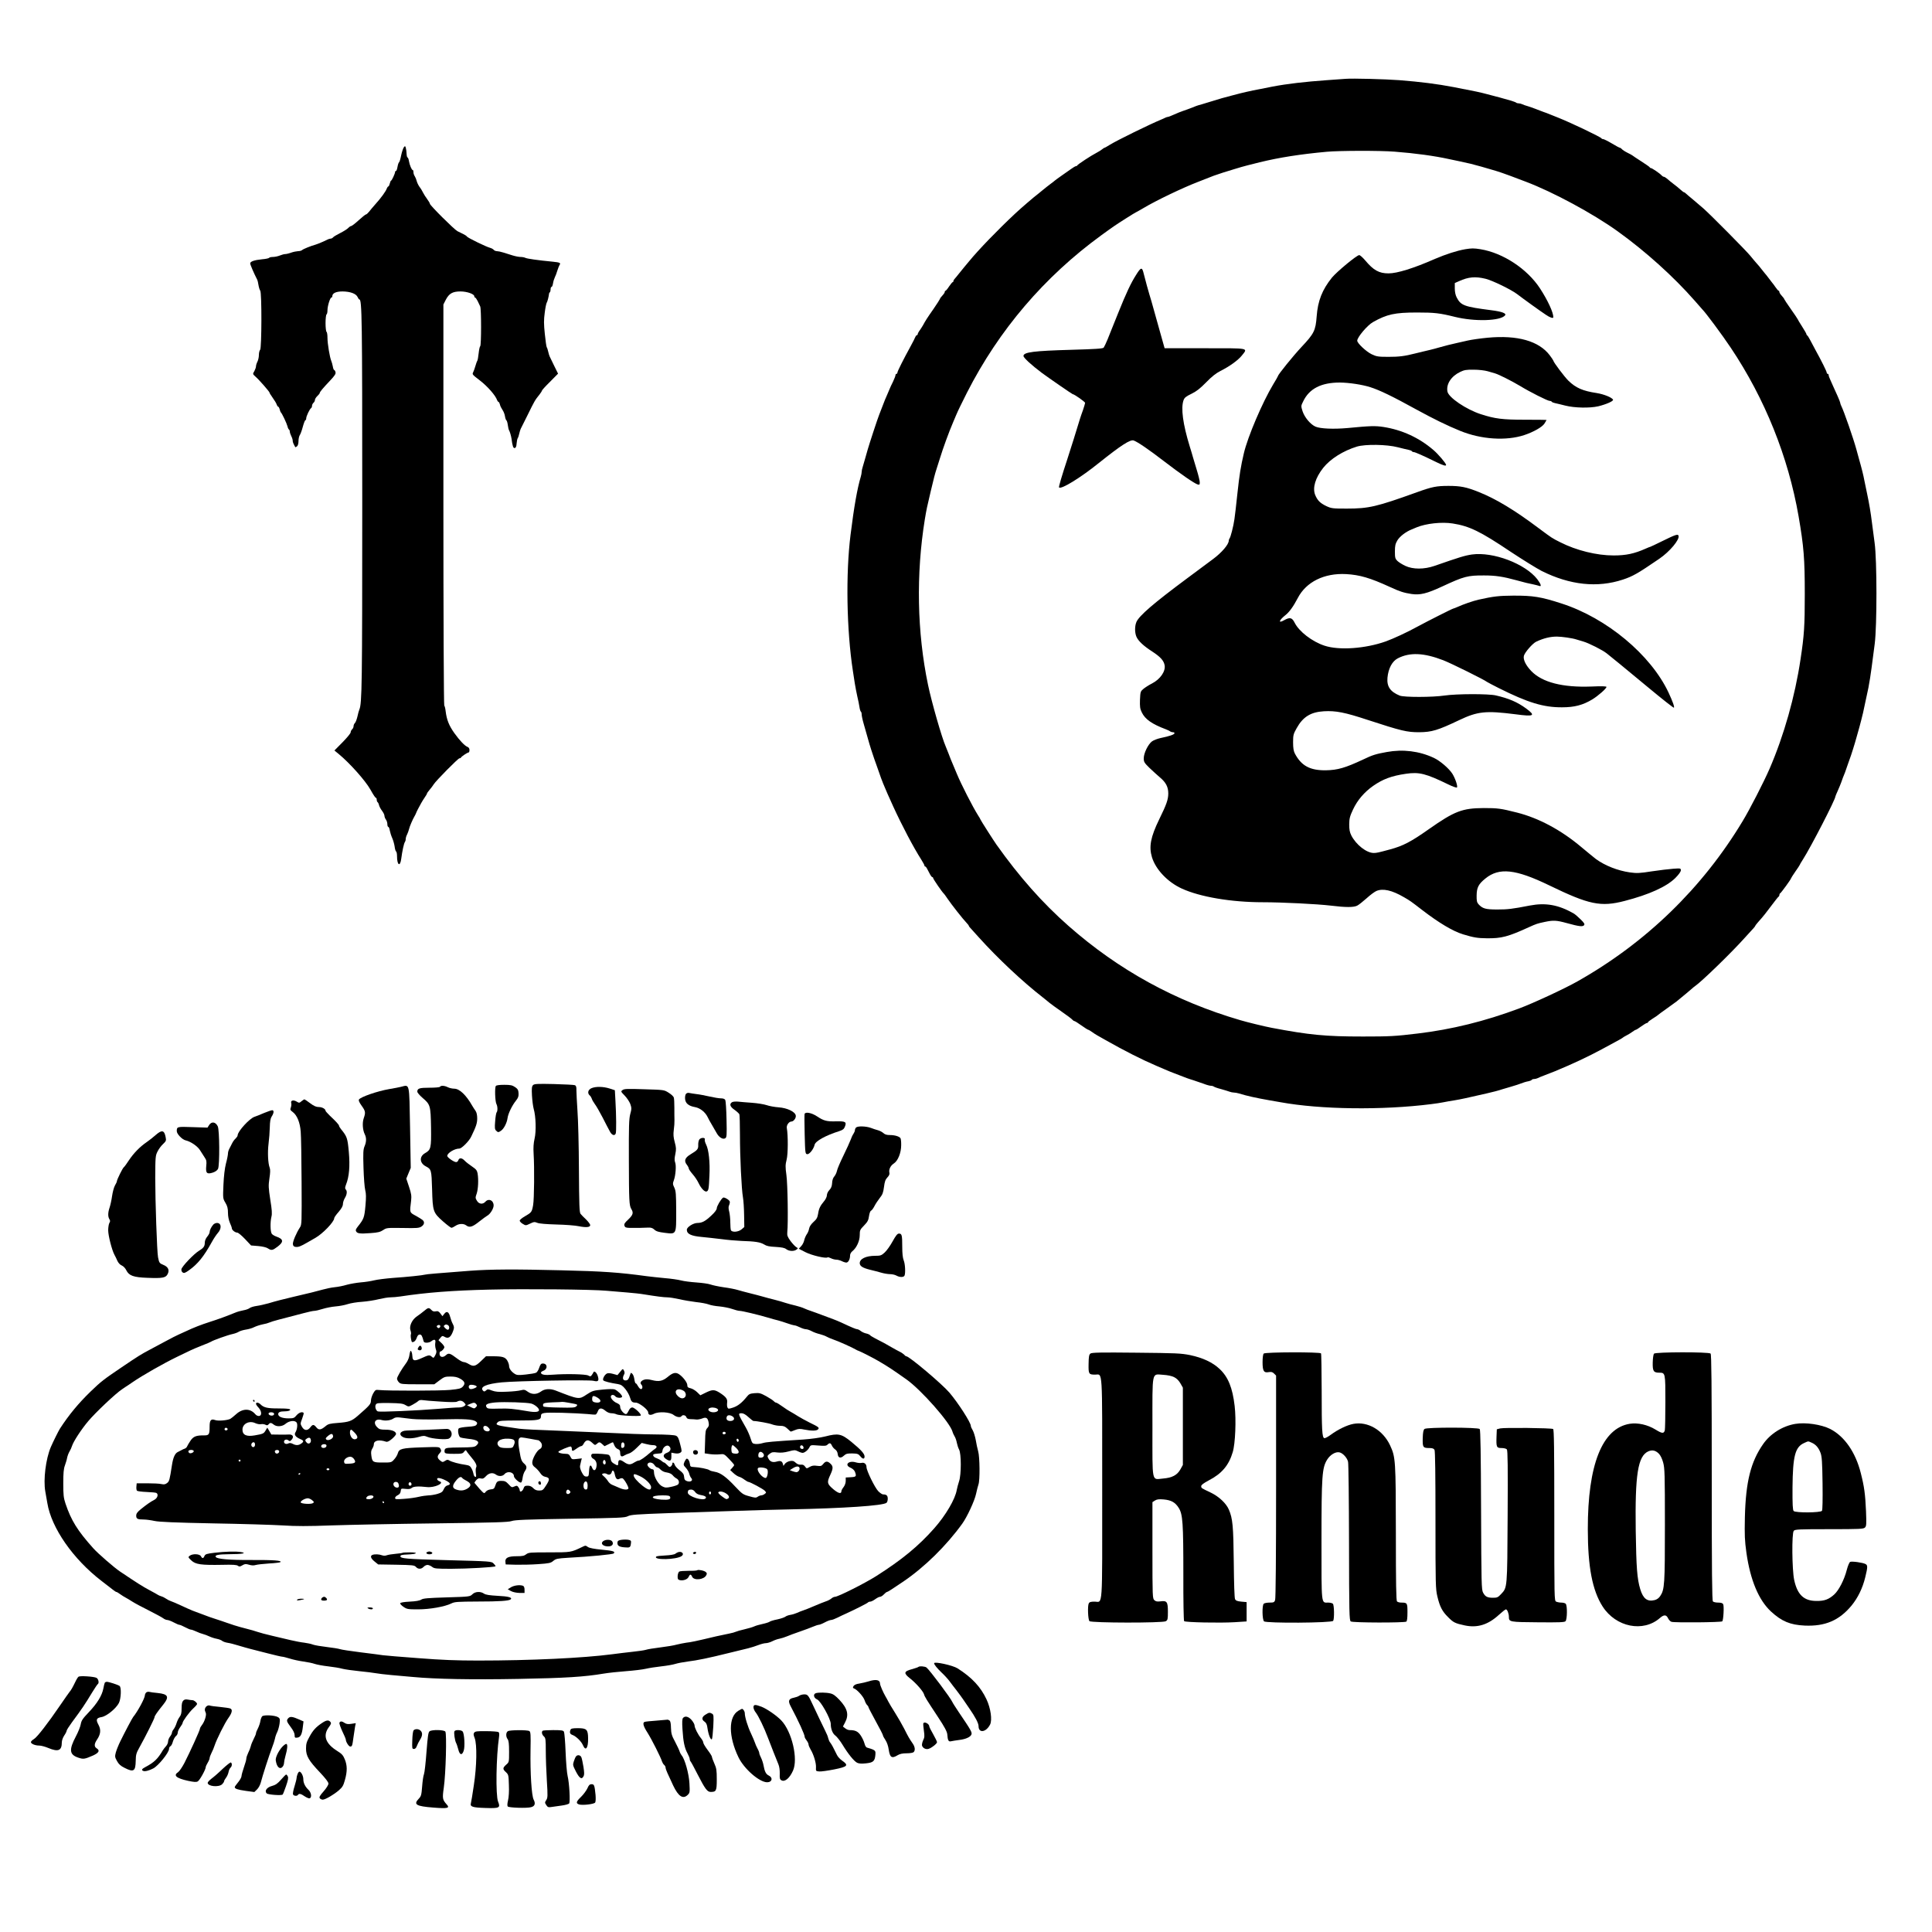 <?xml version="1.0" standalone="no"?>
<!DOCTYPE svg PUBLIC "-//W3C//DTD SVG 20010904//EN"
 "http://www.w3.org/TR/2001/REC-SVG-20010904/DTD/svg10.dtd">
<svg version="1.0" xmlns="http://www.w3.org/2000/svg"
 width="2000pt" height="2000pt" viewBox="0 0 2000 2000"
 preserveAspectRatio="xMidYMid meet">

<g transform="translate(0,2000) scale(0.1,-0.1)"
fill="#000000" stroke="none">
<path d="M13930 19184 c-25 -2 -112 -8 -195 -14 -226 -16 -414 -38 -560 -66
-168 -32 -264 -52 -335 -70 -30 -8 -72 -19 -92 -24 -74 -19 -124 -33 -193 -55
-38 -12 -90 -28 -115 -35 -46 -12 -61 -18 -115 -40 -16 -6 -50 -19 -75 -27
-25 -8 -68 -26 -97 -39 -28 -13 -57 -24 -63 -24 -5 0 -18 -4 -28 -9 -9 -5 -28
-13 -42 -19 -121 -50 -455 -214 -528 -259 -29 -18 -55 -33 -59 -33 -3 0 -14
-7 -23 -15 -9 -8 -36 -25 -61 -38 -53 -27 -193 -119 -197 -129 -2 -5 -8 -8
-14 -8 -6 0 -31 -15 -57 -34 -25 -18 -71 -50 -101 -71 -30 -21 -57 -41 -60
-44 -3 -3 -23 -19 -45 -35 -22 -16 -58 -45 -80 -63 -22 -19 -44 -37 -50 -41
-30 -21 -179 -149 -234 -201 -183 -171 -382 -377 -480 -497 -13 -16 -36 -43
-50 -60 -14 -17 -39 -48 -56 -69 -16 -21 -36 -44 -42 -51 -7 -7 -13 -17 -13
-23 0 -6 -3 -11 -7 -11 -5 0 -21 -21 -38 -45 -16 -25 -33 -45 -37 -45 -5 0 -8
-5 -8 -11 0 -6 -6 -17 -12 -24 -27 -30 -38 -44 -38 -50 0 -3 -30 -50 -67 -104
-66 -94 -84 -123 -107 -166 -6 -11 -21 -34 -33 -52 -13 -17 -23 -36 -23 -42 0
-6 -4 -11 -9 -11 -5 0 -11 -8 -15 -17 -3 -10 -25 -52 -47 -93 -78 -142 -139
-264 -139 -277 0 -7 -4 -13 -10 -13 -5 0 -10 -6 -10 -14 0 -8 -12 -38 -26 -68
-15 -29 -30 -62 -34 -73 -4 -11 -18 -42 -29 -68 -12 -26 -29 -67 -37 -90 -18
-47 -26 -69 -43 -111 -15 -36 -103 -304 -119 -361 -7 -22 -19 -65 -27 -95 -9
-30 -20 -69 -25 -86 -6 -17 -10 -39 -10 -49 0 -10 -4 -32 -9 -49 -37 -124 -70
-312 -106 -601 -51 -406 -41 -987 24 -1410 5 -33 14 -91 20 -130 6 -38 18 -99
26 -135 9 -36 18 -84 22 -108 3 -23 10 -45 14 -48 5 -3 9 -16 9 -30 0 -13 9
-57 21 -97 25 -86 36 -126 48 -169 10 -39 50 -164 61 -193 4 -11 15 -42 25
-70 43 -124 57 -162 67 -185 6 -14 14 -34 19 -45 7 -19 36 -84 84 -190 90
-197 212 -429 291 -552 18 -29 34 -58 34 -63 0 -6 3 -10 8 -10 4 0 12 -9 17
-19 6 -11 18 -35 29 -55 10 -20 22 -36 27 -36 5 0 9 -4 9 -10 0 -10 96 -150
110 -160 3 -3 22 -27 40 -55 43 -63 157 -208 199 -252 12 -12 21 -25 21 -28 0
-4 6 -12 13 -19 6 -7 48 -53 92 -102 193 -214 448 -454 660 -619 21 -16 52
-42 69 -56 17 -14 74 -55 127 -92 53 -37 102 -73 109 -82 7 -8 17 -15 22 -15
5 0 38 -20 72 -45 35 -25 67 -45 71 -45 4 0 21 -10 38 -22 18 -13 41 -28 52
-34 11 -6 52 -29 90 -51 194 -110 373 -201 530 -268 22 -9 54 -23 70 -30 44
-19 87 -37 110 -45 11 -4 40 -15 65 -25 25 -10 54 -21 65 -25 11 -4 43 -15 70
-23 28 -9 75 -25 105 -36 30 -12 64 -21 75 -21 12 0 25 -4 30 -8 6 -5 39 -17
75 -26 36 -10 75 -22 88 -27 13 -5 33 -9 44 -9 12 0 35 -4 52 -9 84 -26 180
-47 316 -71 36 -6 88 -15 115 -20 417 -76 1053 -84 1560 -20 44 5 100 14 125
19 25 5 79 15 120 21 66 11 120 23 330 71 66 15 120 29 165 44 22 7 60 18 85
25 25 7 54 16 65 20 71 26 93 33 118 37 15 3 30 9 33 14 3 5 14 9 25 9 10 0
27 4 37 9 9 5 37 17 62 26 63 24 86 33 118 46 193 80 340 150 482 226 30 16
91 49 135 73 44 23 82 45 85 49 3 3 19 13 35 21 17 8 44 25 61 37 17 13 34 23
39 23 4 0 29 16 55 35 26 19 53 35 59 35 6 0 11 3 11 8 0 4 21 20 48 37 26 16
49 32 52 35 3 4 44 34 91 67 48 34 95 68 105 76 56 46 160 132 164 137 3 3 14
13 26 21 70 48 379 348 514 499 41 46 83 92 93 102 9 10 17 20 17 23 0 5 36
48 70 85 8 8 49 60 90 115 41 55 78 102 82 103 4 2 8 10 8 17 0 7 3 15 8 17 9
4 112 145 112 154 0 3 20 35 45 71 25 35 45 66 45 68 0 3 15 29 34 58 83 130
336 621 336 652 0 3 11 30 24 58 13 29 29 68 36 87 13 39 22 61 40 105 6 17
18 50 26 75 8 25 19 54 23 65 10 24 54 163 69 220 6 22 20 72 31 110 11 39 27
104 37 145 9 41 23 104 30 140 22 98 32 148 43 220 10 64 15 100 48 355 24
187 24 865 -1 1045 -9 69 -21 161 -27 205 -14 113 -28 196 -51 305 -11 52 -24
115 -29 140 -8 45 -26 119 -55 220 -8 30 -20 73 -26 95 -31 114 -130 400 -159
457 -5 10 -9 22 -9 28 0 5 -12 35 -26 67 -15 32 -33 74 -42 93 -8 19 -23 53
-33 74 -11 22 -19 46 -19 53 0 7 -4 13 -10 13 -5 0 -10 6 -10 13 0 12 -53 119
-118 237 -19 36 -45 83 -56 105 -12 22 -24 42 -28 43 -5 2 -8 8 -8 13 0 5 -20
40 -45 79 -25 39 -45 72 -45 75 0 2 -31 49 -70 104 -38 54 -70 102 -70 105 0
4 -11 19 -25 34 -14 15 -25 32 -25 39 0 7 -3 13 -7 13 -5 0 -19 17 -33 37 -14
20 -29 41 -35 47 -5 6 -23 29 -39 51 -17 22 -32 42 -36 45 -3 3 -17 21 -32 40
-14 19 -39 49 -55 66 -15 17 -44 51 -63 75 -39 49 -406 420 -485 490 -28 24
-77 66 -110 94 -33 27 -66 55 -73 62 -7 7 -16 13 -20 13 -4 0 -20 13 -37 28
-16 15 -48 41 -70 57 -22 17 -51 40 -65 53 -14 12 -30 22 -36 22 -6 0 -17 7
-24 15 -16 19 -98 75 -110 75 -4 0 -10 3 -12 8 -1 4 -41 32 -88 62 -47 30 -87
57 -90 60 -3 3 -26 16 -53 29 -26 13 -52 30 -58 38 -6 7 -15 13 -19 13 -5 0
-43 20 -84 45 -42 25 -83 45 -90 45 -8 0 -16 4 -18 8 -5 13 -315 161 -443 212
-11 4 -36 14 -55 22 -19 8 -51 21 -70 28 -19 6 -44 16 -55 20 -11 4 -38 15
-60 23 -22 9 -58 21 -80 28 -22 6 -48 15 -57 20 -10 5 -26 9 -36 9 -10 0 -22
3 -26 7 -4 4 -28 13 -54 21 -26 7 -63 17 -82 23 -19 6 -51 14 -70 19 -19 5
-62 16 -95 25 -71 19 -120 30 -345 73 -171 33 -347 55 -564 72 -144 11 -486
20 -556 14z m507 -754 c211 -16 414 -44 559 -76 38 -8 89 -19 114 -24 88 -18
136 -30 225 -55 50 -15 104 -30 120 -35 17 -4 59 -18 95 -30 61 -21 89 -32
245 -91 281 -106 697 -331 949 -512 290 -208 582 -472 797 -717 41 -47 76 -87
79 -90 39 -39 206 -264 297 -400 353 -527 595 -1129 702 -1745 54 -314 64
-439 64 -805 0 -329 -6 -425 -44 -675 -58 -388 -172 -789 -320 -1132 -60 -138
-204 -419 -279 -543 -417 -693 -1001 -1259 -1710 -1659 -130 -74 -462 -228
-605 -281 -354 -132 -697 -217 -1050 -259 -231 -28 -290 -31 -566 -31 -388 0
-553 16 -944 90 -65 12 -255 58 -325 79 -674 197 -1260 519 -1780 977 -269
237 -508 507 -745 841 -31 44 -165 254 -165 259 0 2 -11 23 -26 45 -55 87
-174 320 -219 429 -15 36 -35 83 -44 105 -10 22 -28 67 -40 100 -13 33 -27 69
-32 80 -40 91 -145 457 -182 635 -114 546 -125 1146 -33 1715 18 107 21 121
61 290 32 135 43 178 60 230 7 22 23 72 35 110 31 102 92 270 135 370 7 17 23
55 36 85 12 30 62 132 109 225 331 650 801 1200 1390 1629 58 42 116 84 130
93 36 26 221 143 225 143 2 0 39 21 82 46 128 77 406 210 562 270 80 31 155
60 166 65 25 10 155 52 215 69 25 7 56 16 70 21 22 7 74 20 190 49 204 50 422
84 695 109 131 12 553 13 702 1z"/>
<path d="M15168 17420 c-87 -15 -198 -51 -313 -100 -223 -98 -392 -150 -481
-150 -98 0 -156 32 -242 135 -26 30 -53 55 -62 54 -26 -1 -232 -172 -282 -233
-101 -126 -146 -240 -158 -402 -11 -145 -26 -177 -157 -316 -88 -94 -243 -286
-243 -300 0 -3 -23 -43 -51 -89 -110 -183 -263 -540 -303 -713 -31 -131 -46
-223 -66 -411 -32 -294 -32 -291 -57 -395 -9 -36 -20 -69 -25 -74 -4 -6 -8
-16 -8 -23 0 -39 -73 -124 -162 -190 -51 -38 -174 -130 -273 -203 -342 -254
-493 -384 -521 -449 -18 -43 -18 -109 0 -152 19 -44 73 -95 163 -153 86 -56
120 -94 129 -142 12 -63 -45 -145 -130 -189 -32 -16 -72 -42 -89 -56 -31 -26
-32 -30 -36 -113 -2 -72 0 -92 19 -131 34 -71 106 -121 250 -175 19 -7 39 -17
44 -22 6 -4 18 -8 29 -8 10 0 17 -5 15 -12 -5 -13 -52 -29 -143 -48 -33 -7
-74 -23 -90 -35 -40 -30 -85 -122 -85 -175 0 -37 6 -47 58 -98 32 -31 82 -76
110 -100 62 -52 86 -99 86 -167 -1 -63 -18 -112 -94 -267 -89 -183 -108 -282
-75 -392 39 -127 162 -257 308 -324 189 -87 513 -142 840 -142 197 0 561 -18
704 -35 155 -19 236 -19 273 0 16 8 60 43 97 76 37 34 82 67 100 75 68 30 162
9 287 -64 64 -37 67 -39 189 -133 172 -132 317 -219 422 -251 109 -33 150 -40
245 -41 154 -2 221 16 440 116 73 33 84 37 160 53 90 19 121 18 230 -12 127
-35 163 -39 178 -22 9 12 2 24 -37 62 -27 27 -59 54 -72 61 -157 89 -289 112
-452 81 -185 -36 -230 -41 -337 -41 -122 0 -153 9 -195 55 -16 18 -20 36 -19
90 1 82 19 118 91 176 142 116 313 97 658 -70 416 -202 536 -227 785 -162 251
65 432 147 523 237 35 35 57 66 57 79 0 22 -3 22 -77 17 -43 -3 -143 -15 -223
-27 -128 -20 -155 -21 -228 -11 -125 18 -258 70 -352 139 -19 15 -87 70 -150
123 -209 176 -440 300 -665 357 -169 43 -201 47 -345 47 -223 -1 -303 -32
-568 -218 -184 -130 -268 -174 -402 -210 -122 -33 -139 -37 -169 -37 -74 0
-182 84 -232 181 -17 34 -22 61 -22 115 1 61 6 83 40 155 45 96 116 179 207
243 102 71 190 104 341 126 136 20 205 3 439 -111 44 -22 84 -35 88 -31 11 11
-17 94 -47 142 -35 55 -128 135 -193 165 -150 70 -319 91 -487 60 -111 -20
-148 -31 -243 -77 -186 -87 -265 -110 -387 -112 -165 -2 -254 47 -321 174 -13
26 -18 57 -18 116 0 74 3 86 37 146 65 117 145 167 282 175 123 7 216 -11 455
-90 346 -113 404 -127 530 -127 132 1 194 20 415 125 191 91 275 100 582 61
195 -26 214 -16 111 60 -90 66 -178 104 -313 135 -77 18 -406 17 -530 -1 -127
-19 -420 -19 -465 -1 -98 40 -135 94 -127 185 9 97 49 171 107 201 124 64 269
58 471 -20 80 -31 424 -201 454 -225 6 -4 60 -33 120 -63 302 -151 463 -200
655 -199 129 0 216 23 314 82 60 37 146 112 146 129 0 7 -48 9 -157 4 -297
-11 -507 43 -620 159 -57 59 -87 119 -78 158 8 35 90 130 129 148 75 35 144
52 212 52 51 0 163 -16 204 -30 14 -4 45 -14 70 -21 57 -16 201 -89 243 -123
55 -43 164 -133 431 -354 142 -118 260 -211 264 -208 8 8 -12 63 -55 156 -185
393 -642 773 -1109 923 -212 69 -296 82 -499 81 -149 -1 -203 -7 -360 -42 -54
-12 -160 -49 -212 -73 -24 -10 -45 -19 -49 -19 -8 0 -260 -127 -369 -186 -111
-61 -250 -125 -330 -154 -212 -75 -483 -94 -634 -44 -128 42 -264 147 -309
238 -27 53 -49 59 -108 26 -63 -36 -57 -4 10 50 43 33 85 92 131 180 87 167
274 259 500 247 141 -8 248 -39 455 -134 99 -46 143 -60 222 -72 90 -13 158 4
318 78 226 105 263 115 435 114 116 0 195 -12 330 -49 95 -26 127 -34 175 -43
25 -5 53 -13 63 -16 28 -12 20 17 -19 69 -126 161 -457 286 -676 256 -75 -11
-127 -27 -388 -118 -108 -37 -223 -37 -302 0 -32 15 -69 38 -83 52 -22 22 -25
33 -25 97 0 59 5 80 25 114 24 41 88 91 150 115 17 7 39 16 50 21 97 40 260
58 373 40 173 -27 285 -81 602 -294 124 -82 268 -171 320 -198 293 -146 576
-176 840 -89 105 35 153 63 376 215 110 75 215 201 200 240 -7 19 -33 10 -169
-57 -65 -32 -120 -58 -122 -58 -3 0 -24 -8 -48 -19 -119 -53 -205 -71 -333
-71 -175 0 -386 52 -551 136 -86 43 -85 42 -223 145 -253 190 -446 306 -625
377 -126 50 -185 62 -310 62 -125 0 -170 -9 -328 -66 -417 -150 -497 -169
-727 -169 -146 0 -158 2 -210 26 -65 31 -92 59 -116 117 -28 73 2 175 84 279
74 93 206 176 349 220 87 26 309 23 423 -7 47 -12 97 -24 113 -27 15 -3 30 -9
33 -14 3 -5 11 -9 19 -9 14 0 96 -36 234 -104 72 -35 101 -43 101 -29 0 16
-83 114 -132 155 -149 128 -325 208 -516 238 -85 13 -134 12 -372 -11 -146
-13 -280 -7 -331 14 -53 23 -114 96 -135 160 -17 54 -17 55 7 103 63 131 186
194 379 194 96 -1 230 -21 315 -48 96 -30 232 -96 475 -230 177 -97 324 -169
455 -222 217 -89 476 -106 664 -44 96 32 186 83 209 119 12 19 22 36 22 37 0
2 -100 3 -222 3 -235 0 -312 10 -458 57 -153 50 -333 172 -346 234 -15 77 38
159 132 204 41 20 64 24 139 23 52 0 113 -7 145 -16 30 -9 66 -19 79 -23 40
-12 174 -80 256 -129 103 -63 286 -155 307 -155 9 0 19 -4 22 -9 3 -5 18 -11
33 -14 16 -3 64 -15 108 -26 96 -24 251 -27 340 -7 81 20 158 53 153 68 -8 22
-93 57 -168 69 -146 22 -216 53 -293 127 -42 41 -157 194 -157 209 0 3 -17 28
-37 55 -112 148 -334 211 -643 182 -74 -7 -166 -20 -205 -29 -38 -9 -90 -20
-115 -26 -72 -16 -111 -26 -175 -44 -33 -10 -77 -21 -97 -26 -21 -5 -57 -14
-80 -19 -24 -6 -59 -15 -78 -19 -110 -28 -167 -35 -275 -35 -110 0 -125 3
-176 27 -56 27 -149 114 -149 140 0 36 105 160 162 192 145 82 226 100 458
100 180 0 233 -6 390 -45 206 -51 472 -43 520 15 18 21 -32 40 -145 54 -279
36 -313 49 -356 133 -12 23 -19 58 -19 92 l0 56 43 19 c99 45 170 51 276 25
74 -19 259 -109 324 -157 61 -47 244 -179 299 -215 43 -30 78 -41 78 -26 0 51
-57 173 -137 297 -133 204 -384 369 -617 407 -69 11 -91 11 -158 0z"/>
<path d="M11760 17153 c-53 -83 -101 -185 -185 -394 -36 -90 -70 -173 -74
-184 -5 -11 -21 -51 -36 -90 -16 -38 -34 -76 -40 -84 -10 -10 -84 -15 -331
-22 -391 -11 -499 -24 -499 -64 0 -19 85 -96 190 -175 69 -51 314 -220 319
-220 16 0 131 -81 129 -91 -1 -8 -11 -41 -22 -74 -12 -33 -26 -73 -31 -90 -18
-62 -112 -362 -130 -415 -59 -179 -92 -291 -87 -296 22 -23 222 100 412 253
229 183 326 246 361 233 45 -17 158 -95 313 -214 173 -133 314 -230 349 -241
19 -5 22 -3 22 22 0 15 -14 73 -31 128 -17 55 -35 114 -39 130 -4 17 -20 68
-34 114 -71 231 -93 397 -64 478 10 27 25 39 83 67 53 26 90 56 152 119 58 60
101 93 147 117 93 46 183 111 222 160 63 80 86 75 -383 75 l-417 0 -7 25 c-4
14 -21 75 -38 135 -17 61 -36 128 -42 150 -16 56 -34 122 -49 175 -7 25 -16
56 -21 70 -8 23 -41 146 -59 216 -17 72 -28 71 -80 -13z"/>
<path d="M4181 18476 c-7 -9 -20 -46 -28 -83 -7 -37 -17 -70 -22 -73 -5 -3
-12 -24 -16 -47 -4 -24 -11 -43 -16 -43 -5 0 -9 -4 -9 -10 0 -16 -34 -90 -42
-90 -3 0 -9 -13 -13 -30 -4 -16 -10 -30 -15 -30 -4 0 -10 -8 -14 -17 -10 -32
-61 -102 -127 -175 -19 -21 -44 -51 -57 -68 -13 -16 -28 -30 -34 -30 -5 0 -39
-27 -75 -60 -36 -33 -71 -60 -78 -60 -6 0 -20 -9 -30 -20 -10 -11 -47 -34 -82
-52 -34 -17 -68 -37 -74 -44 -6 -8 -18 -14 -25 -14 -8 0 -22 -4 -32 -9 -29
-16 -106 -48 -127 -54 -45 -12 -127 -45 -138 -56 -6 -6 -25 -11 -42 -11 -16
-1 -48 -7 -70 -15 -22 -8 -50 -15 -61 -15 -12 0 -38 -7 -57 -15 -20 -8 -52
-15 -71 -15 -19 0 -37 -4 -40 -9 -3 -5 -36 -12 -73 -15 -81 -8 -123 -23 -123
-43 0 -13 39 -103 71 -165 5 -9 12 -36 15 -60 4 -24 12 -49 18 -57 17 -21 15
-596 -1 -612 -7 -7 -13 -31 -13 -53 0 -23 -7 -54 -15 -70 -8 -15 -15 -37 -15
-48 0 -11 -8 -33 -17 -50 -18 -29 -18 -30 12 -57 39 -34 145 -156 145 -165 0
-4 10 -22 23 -39 34 -49 47 -70 53 -89 4 -10 10 -18 14 -18 4 0 11 -12 15 -27
3 -15 10 -30 13 -33 11 -8 60 -112 68 -143 3 -15 10 -30 15 -33 5 -3 9 -13 9
-22 0 -9 7 -30 15 -46 8 -15 15 -37 15 -47 0 -16 6 -31 27 -68 2 -2 9 2 18 9
9 7 15 29 15 54 0 23 6 50 13 61 8 11 22 50 32 88 10 37 22 67 26 67 5 0 9 9
9 20 0 21 36 97 51 106 5 3 9 13 9 23 0 10 7 24 15 31 8 7 15 20 15 29 0 10
11 28 25 41 14 13 25 27 25 32 0 10 31 48 107 128 49 52 61 71 56 88 -3 12 -9
22 -14 22 -4 0 -11 17 -14 38 -4 20 -11 46 -16 57 -15 34 -39 177 -39 237 0
31 -4 60 -10 63 -5 3 -10 44 -10 90 0 46 5 87 10 90 6 3 10 23 10 44 0 43 27
131 41 131 5 0 9 6 9 13 0 32 38 50 107 50 80 -1 139 -23 155 -58 6 -14 14
-25 18 -25 27 0 30 -189 30 -2098 0 -1899 -3 -2084 -30 -2147 -5 -11 -14 -44
-20 -73 -7 -29 -18 -59 -26 -67 -8 -7 -14 -22 -14 -33 0 -11 -7 -25 -15 -32
-8 -7 -15 -21 -15 -31 0 -10 -38 -56 -84 -103 l-84 -85 45 -37 c113 -93 276
-276 327 -367 33 -59 52 -87 59 -87 4 0 7 -9 7 -19 0 -11 4 -22 9 -25 5 -3 12
-18 15 -32 4 -15 18 -41 32 -59 13 -17 24 -40 24 -51 0 -10 7 -28 15 -38 8
-11 15 -32 15 -48 0 -15 4 -28 10 -28 5 0 12 -17 15 -37 4 -21 15 -56 25 -78
10 -22 21 -61 25 -87 3 -26 10 -50 16 -53 5 -4 9 -25 9 -48 0 -96 33 -114 44
-24 10 77 28 161 38 171 4 6 8 19 8 30 0 12 6 33 14 47 7 14 16 39 20 55 6 28
38 102 57 134 5 8 12 22 15 30 3 8 12 29 21 45 9 17 24 44 33 61 9 16 26 44
38 61 12 17 22 34 22 38 0 4 12 22 28 40 15 17 34 43 42 56 23 37 252 269 266
269 7 0 14 3 16 8 5 11 66 52 78 52 5 0 10 11 10 25 0 17 -7 28 -22 34 -28 11
-80 66 -134 141 -56 79 -80 138 -91 230 -3 28 -10 53 -14 56 -5 3 -9 937 -9
2079 l0 2073 25 49 c34 65 70 86 152 86 68 0 143 -27 143 -50 0 -7 4 -13 8
-13 5 0 17 -17 27 -37 10 -21 22 -46 26 -55 12 -23 12 -405 0 -412 -5 -3 -12
-36 -16 -73 -4 -38 -10 -72 -14 -78 -4 -5 -13 -30 -20 -55 -7 -25 -18 -54 -23
-64 -11 -21 -9 -24 68 -83 81 -62 164 -157 180 -205 4 -10 10 -18 14 -18 4 0
11 -12 15 -27 3 -15 15 -39 26 -55 11 -15 23 -45 26 -65 3 -21 10 -41 15 -44
5 -3 12 -26 15 -50 3 -24 9 -48 13 -54 7 -10 21 -58 25 -85 10 -78 18 -101 33
-98 12 2 18 16 20 48 2 24 7 49 12 55 4 5 11 26 15 45 4 19 11 41 15 50 4 8
36 71 70 140 74 151 78 158 125 216 14 18 25 36 25 40 0 5 38 47 84 92 l83 84
-40 81 c-22 45 -43 89 -47 97 -4 9 -11 31 -15 50 -4 19 -11 40 -15 45 -4 6
-13 67 -20 138 -11 102 -11 146 -1 219 6 51 16 97 20 103 7 8 22 65 25 97 1 3
4 10 9 14 4 4 7 18 7 31 0 13 4 23 10 23 5 0 12 17 15 38 3 20 12 48 19 62 7
14 19 45 26 70 8 25 18 51 23 58 15 20 1 26 -71 33 -155 15 -268 31 -284 40
-10 5 -32 9 -49 9 -17 0 -54 7 -83 16 -28 9 -71 22 -96 30 -25 8 -55 14 -66
14 -12 0 -27 6 -33 14 -7 8 -24 17 -39 21 -37 9 -230 103 -238 116 -3 6 -21
18 -38 26 -17 8 -44 22 -61 30 -35 19 -285 268 -285 284 0 6 -13 28 -28 48
-15 20 -34 50 -42 66 -8 17 -24 44 -37 60 -12 17 -25 44 -29 60 -4 17 -13 39
-20 50 -8 11 -14 30 -14 42 0 13 -3 23 -8 23 -10 0 -32 52 -39 94 -3 20 -10
36 -14 36 -5 0 -9 17 -10 38 -1 20 -4 48 -8 61 -6 21 -8 22 -20 7z"/>
<path d="M5518 8767 c-13 -13 -15 -34 -11 -109 3 -51 11 -113 18 -138 22 -75
27 -231 9 -307 -11 -47 -14 -94 -10 -157 9 -146 6 -466 -5 -531 -13 -72 -16
-76 -85 -116 -30 -17 -54 -37 -54 -45 0 -8 14 -23 31 -33 31 -19 32 -19 76 2
39 19 47 20 76 8 20 -8 92 -14 198 -17 91 -2 196 -10 232 -18 75 -15 117 -11
117 12 0 8 -19 34 -42 57 -24 22 -50 49 -58 59 -12 15 -15 90 -17 460 -1 242
-8 515 -15 606 -6 91 -11 186 -11 212 1 35 -3 48 -15 54 -9 4 -107 9 -218 12
-172 4 -203 2 -216 -11z"/>
<path d="M5133 8758 c-13 -17 -8 -160 6 -187 13 -24 14 -73 2 -86 -5 -6 -12
-47 -15 -91 -6 -68 -4 -84 9 -98 20 -20 25 -20 53 0 29 20 60 82 66 129 6 46
46 130 87 181 24 30 29 46 27 78 -2 33 -9 44 -37 63 -28 19 -47 23 -111 23
-50 0 -81 -4 -87 -12z"/>
<path d="M4150 8749 c-19 -5 -73 -15 -120 -23 -123 -21 -296 -81 -314 -108 -6
-10 3 -30 28 -65 40 -56 42 -69 21 -130 -16 -47 -11 -120 11 -165 18 -36 18
-77 -2 -124 -14 -33 -16 -67 -11 -224 3 -102 11 -206 18 -231 9 -35 10 -73 2
-162 -11 -121 -17 -136 -77 -212 -23 -29 -27 -40 -19 -53 13 -22 40 -25 150
-17 75 5 100 12 129 31 35 24 40 24 203 22 146 -3 170 -1 194 15 30 20 35 48
11 68 -9 8 -42 28 -73 45 -62 34 -61 29 -45 156 5 48 2 72 -22 143 l-28 84 23
56 23 55 -7 415 c-9 477 -2 447 -95 424z"/>
<path d="M4555 8750 c-3 -6 -51 -10 -109 -10 -105 0 -126 -7 -126 -41 0 -10
24 -38 54 -64 81 -69 84 -80 88 -306 3 -215 -1 -232 -63 -267 -60 -35 -56
-102 9 -136 57 -30 59 -36 65 -236 6 -230 10 -243 113 -334 41 -36 81 -66 87
-66 7 0 26 9 42 20 35 24 83 26 111 5 34 -26 64 -17 133 38 36 28 75 57 86 63
30 16 65 73 65 105 0 53 -51 77 -85 39 -27 -30 -67 -26 -88 10 -17 27 -17 33
-2 75 15 47 20 141 9 208 -6 31 -15 43 -58 72 -28 19 -62 45 -76 60 -28 30
-56 32 -65 5 -3 -11 -14 -20 -23 -20 -23 0 -92 48 -92 64 0 30 75 76 125 76
24 0 101 77 123 124 51 105 62 139 62 188 0 35 -6 62 -17 78 -10 14 -25 37
-33 51 -64 113 -133 179 -188 179 -20 0 -50 7 -66 15 -33 17 -72 20 -81 5z"/>
<path d="M6123 8735 c-36 -15 -45 -52 -18 -75 8 -6 17 -22 21 -33 3 -12 18
-38 32 -57 15 -19 51 -82 81 -140 29 -58 63 -122 74 -142 20 -40 50 -50 61
-22 7 19 6 187 -3 339 l-6 109 -55 18 c-67 21 -144 22 -187 3z"/>
<path d="M6445 8716 c-20 -14 -19 -16 22 -58 23 -24 49 -63 58 -87 14 -40 14
-50 -1 -105 -13 -51 -15 -125 -14 -471 1 -427 3 -475 26 -512 24 -38 16 -61
-32 -107 -37 -34 -45 -47 -40 -64 6 -18 15 -22 54 -23 65 -1 150 0 194 3 27 1
44 -4 62 -21 19 -18 43 -25 106 -33 124 -15 120 -22 120 226 -1 175 -3 206
-19 241 -17 35 -18 43 -6 75 19 50 27 154 14 187 -8 20 -7 44 2 86 10 50 9 67
-6 123 -14 51 -16 80 -10 127 5 34 8 80 7 102 -1 22 -1 79 -1 127 0 48 -2 96
-6 107 -3 11 -27 33 -53 49 -47 30 -47 30 -252 36 -174 6 -208 5 -225 -8z"/>
<path d="M7101 8676 c-7 -8 -11 -31 -9 -52 4 -46 36 -73 104 -85 53 -10 105
-52 130 -104 7 -16 27 -52 44 -80 16 -27 38 -66 49 -85 24 -44 65 -69 89 -53
15 9 17 30 13 194 -2 101 -8 192 -13 202 -6 11 -21 17 -46 17 -20 0 -73 9
-117 19 -44 10 -105 22 -135 25 -30 4 -64 9 -76 12 -11 3 -26 -1 -33 -10z"/>
<path d="M3121 8600 c-22 -19 -25 -19 -51 -3 -34 20 -64 11 -55 -16 3 -10 1
-30 -4 -45 -9 -23 -7 -28 20 -48 44 -33 75 -108 82 -203 4 -44 8 -278 9 -521
2 -422 2 -442 -17 -470 -37 -56 -76 -148 -73 -173 2 -19 10 -27 29 -29 28 -3
50 5 121 46 25 15 61 35 80 46 79 44 198 168 198 206 0 7 20 36 45 64 31 36
45 62 45 82 0 16 9 44 20 62 22 36 26 72 9 89 -9 9 -8 21 3 50 33 83 42 191
29 338 -13 143 -18 159 -80 235 -11 14 -21 30 -21 35 0 11 -29 43 -99 109 -22
22 -41 43 -41 47 0 19 -35 39 -69 39 -28 0 -51 10 -91 40 -29 22 -56 40 -59
40 -3 -1 -17 -9 -30 -20z"/>
<path d="M7578 8590 c-30 -19 -21 -47 26 -79 24 -17 46 -38 50 -46 3 -9 6
-105 6 -213 0 -231 16 -562 31 -647 6 -33 11 -116 12 -184 l2 -123 -28 -24
c-34 -29 -101 -33 -111 -8 -3 9 -6 45 -6 80 0 36 -5 85 -11 110 -9 33 -9 52
-1 69 6 14 9 31 6 38 -7 18 -58 47 -69 39 -22 -15 -65 -89 -65 -110 0 -14 -20
-42 -56 -75 -63 -59 -94 -76 -144 -77 -43 0 -110 -43 -110 -70 0 -44 44 -65
155 -75 44 -4 134 -14 200 -22 66 -9 161 -17 210 -19 141 -4 196 -13 234 -36
26 -17 55 -23 120 -26 64 -4 92 -9 110 -23 28 -22 79 -25 106 -5 18 13 18 14
-4 27 -12 8 -39 37 -59 64 -30 42 -35 56 -32 90 10 93 4 496 -9 590 -12 87
-11 108 2 160 15 57 16 249 2 328 -5 29 22 67 48 67 22 0 49 36 45 61 -5 40
-89 80 -178 86 -41 3 -97 13 -125 23 -27 9 -95 20 -150 24 -55 4 -120 9 -145
12 -25 2 -53 0 -62 -6z"/>
<path d="M2735 8479 c-38 -17 -83 -34 -100 -40 -51 -16 -175 -151 -175 -192 0
-8 -10 -22 -21 -33 -12 -10 -28 -32 -36 -49 -8 -16 -21 -41 -28 -55 -8 -14
-15 -36 -15 -50 0 -14 -9 -61 -21 -105 -13 -52 -22 -130 -26 -221 -6 -139 -6
-141 21 -186 20 -34 26 -58 26 -104 0 -37 8 -75 20 -103 11 -24 20 -49 20 -56
0 -18 34 -45 56 -45 10 0 46 -30 81 -67 l62 -66 74 -6 c44 -4 84 -13 100 -24
37 -24 48 -22 101 18 65 50 61 78 -13 104 -18 6 -40 19 -47 28 -16 21 -18 121
-4 178 8 31 5 71 -12 176 -19 124 -20 145 -9 220 9 59 10 92 3 110 -18 46 -23
161 -12 249 6 47 12 123 13 170 1 61 7 93 19 111 23 35 26 63 8 66 -8 1 -46
-12 -85 -28z"/>
<path d="M8329 8468 c-2 -7 -2 -103 1 -213 5 -193 6 -200 26 -203 23 -3 67 53
77 98 9 38 114 96 256 141 34 11 48 21 57 45 20 50 7 58 -88 56 -100 -3 -130
5 -201 52 -56 37 -121 49 -128 24z"/>
<path d="M2165 8354 l-17 -27 -154 5 c-162 6 -164 5 -164 -42 0 -29 57 -88 92
-95 52 -12 121 -59 148 -101 14 -23 35 -56 48 -75 20 -29 22 -42 17 -90 -7
-73 6 -87 67 -68 27 9 47 23 55 39 18 36 16 405 -3 441 -23 46 -63 52 -89 13z"/>
<path d="M8862 8328 c-7 -7 -12 -19 -12 -28 0 -8 -7 -25 -15 -37 -9 -12 -22
-41 -30 -64 -8 -22 -42 -96 -75 -164 -33 -67 -63 -138 -66 -156 -4 -19 -16
-44 -27 -57 -13 -14 -22 -39 -23 -69 -2 -33 -10 -53 -29 -73 -14 -14 -25 -38
-25 -53 0 -14 -12 -41 -27 -59 -42 -50 -56 -78 -64 -133 -7 -41 -16 -57 -48
-85 -25 -23 -41 -47 -45 -68 -3 -19 -14 -46 -25 -60 -10 -15 -22 -43 -26 -62
-4 -19 -18 -47 -32 -61 l-24 -26 70 -36 c65 -33 214 -68 228 -53 3 3 18 -1 34
-9 15 -8 41 -15 56 -15 15 0 41 -7 57 -15 15 -8 37 -15 47 -15 21 0 39 35 39
75 0 13 10 32 23 42 44 35 77 107 77 166 0 52 3 58 45 101 37 38 45 55 51 97
4 29 13 53 21 56 8 3 23 24 35 47 11 22 36 60 55 84 29 36 36 55 44 114 7 57
15 78 35 99 18 19 25 35 21 49 -8 33 11 73 45 95 43 27 77 111 77 190 1 33 -3
65 -7 72 -12 19 -59 33 -110 33 -33 0 -52 6 -68 21 -12 11 -37 24 -56 29 -18
5 -51 15 -73 24 -48 18 -136 21 -153 4z"/>
<path d="M1610 8249 c-25 -22 -65 -54 -90 -71 -71 -48 -138 -117 -186 -190
-24 -37 -48 -69 -53 -72 -11 -7 -71 -128 -71 -144 0 -6 -9 -26 -20 -44 -11
-19 -24 -69 -30 -111 -6 -43 -18 -96 -26 -119 -17 -50 -18 -92 -2 -118 10 -16
10 -24 0 -40 -6 -11 -12 -45 -12 -76 0 -56 39 -207 65 -254 8 -14 21 -41 30
-62 10 -22 28 -41 45 -48 17 -7 37 -28 47 -49 28 -57 75 -74 220 -79 156 -6
188 0 208 38 22 42 6 76 -44 96 -40 16 -44 22 -55 79 -11 55 -29 587 -29 820
1 219 2 232 24 275 12 25 38 60 57 77 31 30 34 36 27 70 -14 75 -39 80 -105
22z"/>
<path d="M7240 8205 c-7 -9 -13 -34 -12 -56 2 -44 -7 -55 -80 -99 -58 -35 -69
-67 -39 -106 12 -15 21 -33 21 -40 0 -7 18 -34 41 -60 22 -25 49 -66 60 -90
27 -57 64 -95 84 -88 20 8 23 24 29 165 7 136 -7 267 -34 320 -11 21 -17 45
-14 53 8 22 -39 22 -56 1z"/>
<path d="M2208 7323 c-22 -25 -38 -59 -38 -78 0 -10 -11 -30 -25 -47 -15 -18
-25 -42 -25 -62 0 -38 -13 -55 -60 -84 -52 -31 -178 -163 -182 -191 -2 -14 4
-28 14 -34 13 -9 26 -4 64 23 91 65 153 141 236 291 20 37 48 78 61 93 44 47
40 106 -7 106 -13 0 -30 -8 -38 -17z"/>
<path d="M9240 7149 c-24 -44 -61 -96 -82 -115 -34 -31 -44 -34 -97 -34 -96 0
-161 -31 -161 -76 0 -30 29 -49 105 -68 33 -8 85 -21 115 -30 30 -9 73 -16 95
-16 22 0 51 -7 65 -15 34 -19 76 -19 84 1 11 29 6 121 -9 157 -10 25 -15 71
-15 141 0 120 -4 136 -34 136 -16 0 -31 -18 -66 -81z"/>
<path d="M4865 6845 c-340 -26 -450 -35 -465 -40 -24 -7 -184 -24 -332 -34
-76 -6 -163 -17 -195 -25 -32 -8 -94 -18 -138 -21 -44 -4 -109 -15 -145 -25
-36 -11 -92 -22 -125 -25 -33 -3 -89 -15 -125 -25 -59 -17 -149 -39 -300 -74
-98 -23 -194 -47 -261 -68 -37 -10 -92 -23 -122 -27 -31 -4 -65 -15 -74 -23
-10 -8 -38 -18 -62 -22 -24 -4 -65 -15 -90 -26 -80 -33 -173 -67 -261 -95 -85
-27 -170 -60 -245 -96 -22 -10 -56 -25 -75 -34 -19 -8 -80 -39 -135 -69 -55
-30 -131 -71 -170 -91 -83 -44 -113 -62 -287 -180 -185 -125 -210 -144 -319
-249 -129 -125 -227 -244 -319 -386 -16 -26 -67 -128 -94 -190 -52 -122 -79
-338 -57 -460 5 -25 14 -79 21 -120 42 -257 266 -579 560 -805 50 -38 104 -80
119 -92 16 -13 32 -23 36 -23 5 0 22 -10 39 -23 17 -12 42 -28 56 -35 14 -7
45 -26 70 -42 25 -16 101 -57 170 -91 69 -35 136 -71 149 -81 13 -10 32 -18
43 -18 10 0 40 -11 66 -25 26 -14 52 -25 59 -25 7 0 33 -11 59 -25 26 -14 53
-25 61 -25 8 0 32 -9 54 -19 22 -11 53 -22 69 -26 16 -4 46 -15 67 -25 21 -10
56 -21 78 -25 22 -4 47 -14 56 -22 9 -7 34 -16 55 -19 22 -3 73 -16 114 -29
41 -12 95 -28 120 -34 25 -6 106 -27 180 -46 74 -19 142 -35 151 -35 9 0 44
-9 77 -19 34 -11 98 -25 142 -31 44 -6 98 -17 119 -25 22 -7 83 -19 138 -25
54 -6 121 -17 148 -25 28 -7 106 -18 175 -25 69 -7 145 -16 170 -21 25 -5 97
-13 160 -19 63 -5 165 -14 225 -20 236 -22 607 -29 1095 -20 485 9 677 21 880
55 47 8 150 19 230 25 80 6 172 17 206 25 33 8 105 19 160 25 54 6 119 17 144
25 25 8 83 19 130 25 98 12 215 36 420 87 80 20 172 42 205 50 33 8 81 24 107
34 26 10 60 19 75 19 16 0 46 9 68 20 21 11 55 23 74 26 20 4 54 15 76 24 22
10 83 32 135 50 52 18 114 41 137 51 24 10 50 19 58 19 9 0 37 11 63 25 26 14
55 25 65 25 11 0 40 11 66 24 25 13 66 32 91 43 94 43 221 107 226 115 3 4 13
8 23 8 9 0 32 11 51 25 19 14 41 25 50 25 9 0 27 11 40 25 13 14 27 25 32 25
7 0 50 27 168 107 221 150 446 371 612 601 50 70 127 236 142 307 8 39 20 83
25 98 16 42 14 284 -3 343 -8 27 -19 80 -25 117 -7 37 -21 82 -31 100 -11 18
-20 38 -20 46 0 35 -133 241 -222 345 -78 91 -416 376 -446 376 -5 0 -15 7
-22 16 -8 8 -27 22 -44 30 -17 8 -53 28 -81 44 -56 33 -107 61 -177 96 -25 13
-49 28 -52 33 -4 5 -21 13 -39 17 -17 3 -43 15 -56 25 -13 11 -30 19 -37 19
-12 0 -52 16 -169 71 -22 10 -58 25 -80 33 -22 8 -71 26 -110 41 -38 15 -90
33 -115 42 -25 8 -59 21 -76 29 -16 8 -57 21 -90 29 -32 7 -79 20 -104 28 -25
9 -76 23 -115 33 -38 9 -92 24 -120 32 -27 8 -86 23 -130 34 -44 11 -101 26
-127 34 -25 8 -91 21 -145 28 -54 8 -116 21 -138 29 -22 8 -87 17 -145 21 -58
4 -130 13 -160 21 -30 8 -107 19 -170 24 -63 6 -146 15 -185 20 -285 39 -454
51 -885 61 -477 12 -731 11 -945 -5z m1415 -207 c58 -5 155 -13 215 -18 61 -5
137 -13 170 -19 124 -20 205 -31 244 -31 22 0 77 -9 123 -19 46 -11 124 -24
173 -30 50 -5 109 -16 130 -24 22 -9 73 -18 113 -21 40 -4 99 -15 130 -26 31
-11 66 -20 79 -20 24 0 189 -39 293 -70 36 -11 83 -24 105 -29 22 -6 65 -19
95 -30 30 -11 63 -20 73 -21 10 0 35 -9 57 -20 22 -11 50 -20 62 -20 13 0 40
-9 60 -20 20 -11 58 -25 85 -31 26 -7 57 -18 68 -25 11 -7 43 -20 70 -30 50
-16 207 -87 235 -105 8 -5 23 -12 33 -15 20 -7 146 -71 197 -101 105 -61 142
-86 294 -193 152 -108 449 -444 476 -540 4 -15 15 -38 23 -51 8 -13 18 -42 22
-64 4 -21 14 -53 23 -70 24 -43 24 -260 0 -330 -9 -27 -20 -68 -24 -90 -16
-94 -113 -260 -231 -394 -164 -186 -336 -327 -603 -497 -117 -74 -395 -214
-426 -214 -10 0 -27 -8 -38 -18 -12 -10 -37 -23 -56 -29 -19 -6 -73 -28 -120
-48 -47 -20 -98 -41 -115 -46 -16 -5 -45 -16 -63 -25 -18 -8 -50 -18 -70 -21
-20 -3 -44 -12 -52 -19 -9 -7 -46 -20 -83 -28 -37 -7 -73 -18 -80 -24 -6 -5
-39 -16 -72 -23 -33 -7 -72 -18 -86 -25 -15 -7 -60 -21 -100 -30 -41 -9 -82
-21 -92 -26 -10 -5 -39 -13 -65 -18 -26 -5 -87 -18 -137 -29 -218 -52 -263
-61 -310 -66 -27 -4 -72 -13 -100 -20 -27 -8 -104 -21 -170 -29 -66 -8 -133
-19 -150 -25 -16 -5 -77 -14 -135 -20 -58 -6 -154 -18 -215 -26 -298 -39 -840
-65 -1386 -65 -221 0 -378 6 -620 25 -178 13 -342 27 -364 30 -22 4 -126 17
-230 30 -105 13 -202 28 -215 33 -14 5 -74 15 -135 22 -60 7 -126 18 -145 25
-19 8 -60 16 -90 20 -30 3 -93 15 -140 26 -47 11 -134 32 -195 46 -60 14 -128
32 -150 40 -22 8 -74 23 -115 33 -41 10 -97 26 -125 35 -27 9 -62 21 -77 26
-16 5 -40 13 -55 19 -16 5 -48 16 -73 24 -25 7 -76 26 -115 41 -38 15 -88 33
-110 41 -22 9 -77 33 -121 54 -45 21 -92 41 -105 45 -13 4 -35 15 -49 25 -14
10 -36 21 -50 25 -14 4 -29 11 -35 15 -5 4 -45 26 -88 49 -70 37 -129 75 -305
193 -61 41 -230 188 -276 240 -165 184 -229 288 -288 463 -20 60 -23 90 -23
210 0 106 4 151 17 185 9 25 20 61 23 80 4 19 15 49 25 65 10 17 21 41 25 55
14 47 98 175 169 259 75 89 282 285 349 329 22 15 51 35 66 44 14 10 33 22 41
28 104 72 326 198 465 265 55 26 116 55 135 65 19 10 73 32 120 51 47 18 90
36 95 40 17 13 176 70 222 79 24 5 53 16 65 24 13 8 46 18 73 22 28 4 66 15
85 25 20 10 59 23 88 29 29 5 60 14 70 19 10 5 53 19 97 30 117 30 160 41 257
67 48 13 98 24 111 24 13 0 53 9 87 20 35 11 95 23 134 26 39 3 96 14 126 24
30 10 98 21 150 24 52 4 129 16 172 27 42 10 95 19 119 19 23 0 70 4 103 9
269 41 538 62 921 71 367 9 1072 2 1215 -12z"/>
<path d="M4390 6429 c-19 -16 -52 -41 -73 -55 -51 -33 -83 -102 -68 -145 6
-17 8 -35 5 -41 -3 -5 -3 -26 1 -48 6 -34 9 -38 27 -31 12 4 26 23 32 42 8 23
17 34 31 34 18 0 25 -12 41 -72 5 -18 55 -16 78 2 34 26 49 19 42 -17 -3 -17
-1 -45 5 -63 10 -25 9 -37 -5 -64 -16 -30 -19 -32 -35 -17 -24 22 -31 21 -108
-14 -73 -33 -92 -29 -94 19 0 14 -4 35 -9 46 -9 23 -15 13 -24 -46 -4 -20 -18
-52 -32 -70 -47 -63 -94 -143 -94 -161 0 -10 9 -27 20 -38 18 -18 33 -20 193
-20 l173 0 53 40 c49 37 58 40 115 40 45 0 72 -6 101 -23 47 -27 55 -50 25
-82 -18 -19 -38 -24 -128 -33 -96 -10 -651 -11 -742 -1 -31 4 -36 0 -57 -36
-12 -22 -23 -55 -23 -74 0 -35 -13 -50 -137 -158 -64 -55 -90 -64 -205 -73
-83 -6 -101 -11 -127 -33 -49 -41 -71 -44 -96 -13 -26 32 -38 33 -62 1 -28
-38 -62 -37 -86 3 -19 33 -19 33 1 87 11 29 18 56 15 59 -15 15 -49 3 -73 -25
-24 -29 -31 -32 -83 -32 -64 0 -107 17 -107 44 0 20 20 29 68 29 20 0 43 4 50
9 24 15 -13 21 -123 21 -106 0 -145 9 -178 42 -20 20 -47 24 -47 6 0 -7 11
-24 25 -38 34 -36 38 -84 8 -88 -13 -2 -29 5 -40 18 -52 62 -131 62 -199 0
-23 -21 -50 -42 -60 -48 -32 -16 -128 -24 -158 -12 -41 15 -56 -2 -56 -64 0
-85 -6 -95 -54 -95 -84 1 -114 -10 -144 -55 -15 -22 -31 -49 -35 -59 -3 -9
-15 -20 -24 -23 -10 -3 -25 -10 -33 -15 -8 -5 -25 -13 -37 -19 -31 -13 -51
-57 -63 -137 -24 -155 -27 -167 -50 -185 -18 -14 -31 -17 -59 -11 -20 5 -85 8
-146 8 l-110 0 -3 -34 c-2 -18 1 -38 6 -43 5 -5 50 -11 100 -13 50 -2 96 -6
101 -10 24 -14 11 -54 -21 -71 -41 -21 -79 -48 -140 -97 -37 -30 -48 -46 -48
-67 0 -33 14 -40 78 -40 26 0 76 -7 112 -15 48 -10 204 -17 605 -25 297 -5
622 -15 721 -21 137 -9 261 -9 505 0 178 6 662 16 1074 21 618 8 757 12 791
24 33 12 150 17 605 24 511 8 567 10 598 26 30 16 87 20 420 32 212 7 521 18
686 23 165 6 424 13 575 16 550 11 961 38 997 68 7 5 13 24 13 42 0 33 -13 45
-49 45 -9 0 -31 15 -49 33 -36 37 -122 213 -122 249 0 32 -23 52 -52 44 -13
-3 -40 0 -60 6 -74 22 -121 -28 -53 -56 21 -9 39 -26 45 -41 18 -48 14 -54
-42 -57 l-53 -3 0 -35 c0 -21 -9 -47 -22 -64 -13 -16 -23 -35 -23 -43 0 -31
-32 -23 -85 22 -64 55 -66 69 -30 147 31 66 31 89 2 116 -30 29 -51 28 -75 -3
-18 -22 -25 -24 -65 -19 -34 5 -52 2 -76 -12 -31 -18 -31 -18 -47 4 -12 17
-24 22 -44 20 -19 -2 -37 5 -53 20 -20 19 -31 22 -61 17 -20 -4 -43 -17 -51
-29 l-15 -21 -6 22 c-8 28 -25 34 -63 23 -42 -12 -69 -2 -86 31 -14 26 -13 29
12 49 23 18 35 20 80 14 37 -4 72 -1 117 11 59 16 66 16 97 1 17 -9 39 -16 48
-16 21 1 56 29 71 59 12 23 15 23 92 17 64 -5 82 -4 94 9 22 21 33 19 46 -10
6 -14 21 -31 34 -40 14 -9 24 -27 26 -47 4 -42 31 -48 65 -16 21 19 35 23 86
22 53 -1 63 -5 82 -28 25 -32 45 -34 45 -3 -1 29 -37 69 -138 152 -102 83
-134 90 -269 55 -52 -13 -145 -26 -228 -32 -334 -21 -382 -26 -420 -37 -22 -7
-55 -11 -74 -9 -31 3 -35 7 -51 58 -9 30 -31 80 -48 110 -84 147 -85 150 -44
150 18 0 42 -14 70 -40 24 -22 47 -40 52 -40 36 0 167 -24 195 -36 19 -7 55
-14 80 -14 37 0 51 -6 77 -30 17 -16 32 -30 34 -30 2 0 22 7 44 16 34 14 50
15 97 5 75 -15 128 -14 142 3 15 17 6 24 -89 70 -41 21 -95 50 -120 66 -25 16
-58 36 -75 45 -16 8 -55 33 -85 55 -30 22 -60 40 -66 40 -6 0 -17 7 -24 15 -6
8 -41 31 -77 51 -59 32 -71 36 -121 32 -48 -4 -59 -9 -81 -37 -50 -62 -93 -96
-142 -112 -46 -15 -50 -15 -58 0 -5 9 -6 31 -4 49 6 39 -10 61 -76 104 -56 35
-76 35 -146 1 l-55 -27 -34 33 c-19 18 -49 36 -68 40 -27 6 -33 12 -33 32 0
28 -46 87 -87 114 -35 22 -64 15 -117 -30 -52 -42 -90 -50 -161 -32 -39 10
-63 11 -83 4 -33 -11 -45 -33 -28 -50 16 -16 14 -47 -4 -47 -8 0 -21 14 -30
30 -9 17 -19 30 -24 30 -5 0 -11 19 -14 41 -3 23 -12 49 -21 57 -14 14 -16 14
-21 -4 -18 -54 -25 -64 -50 -64 -28 0 -34 25 -15 61 8 13 7 25 -1 41 -11 21
-12 21 -39 -13 l-28 -34 -47 13 c-30 8 -52 9 -63 3 -25 -13 -48 -59 -36 -71
10 -10 72 -26 151 -38 33 -6 48 -16 77 -52 20 -25 41 -63 47 -85 13 -45 23
-55 61 -55 34 0 128 -73 128 -101 0 -28 23 -33 61 -14 48 25 165 18 203 -13
30 -23 70 -29 81 -12 11 17 43 11 50 -10 5 -15 16 -20 43 -21 20 0 48 -2 62
-4 14 -1 40 4 59 11 41 17 58 7 67 -43 5 -26 2 -39 -14 -56 -18 -19 -21 -38
-23 -142 l-4 -120 55 -8 c30 -4 75 -5 100 -2 45 5 47 4 98 -49 29 -30 52 -57
52 -62 0 -4 -9 -18 -21 -30 l-20 -22 33 -31 c18 -17 44 -34 58 -38 14 -3 39
-17 56 -30 17 -12 35 -23 39 -23 18 0 154 -73 172 -92 17 -19 17 -20 -2 -34
-10 -8 -26 -14 -35 -14 -8 0 -25 -6 -36 -14 -18 -13 -29 -12 -88 5 -64 17 -73
24 -143 98 -94 101 -155 146 -213 155 -24 4 -49 11 -56 17 -15 12 -104 30
-159 32 -37 2 -40 5 -43 32 -4 31 -18 55 -33 55 -5 0 -15 -15 -23 -32 -13 -31
-12 -35 14 -63 15 -16 31 -43 35 -60 3 -16 13 -37 21 -46 22 -24 -5 -44 -43
-32 -22 8 -29 16 -31 44 -2 28 -12 42 -47 69 -25 19 -48 45 -51 58 -7 24 -24
30 -24 8 0 -7 -7 -19 -15 -26 -12 -10 -19 -7 -38 14 -13 14 -28 26 -32 26 -5
0 -17 8 -27 17 -11 10 -34 22 -51 28 -18 5 -33 18 -35 27 -3 14 6 17 45 20 44
3 48 5 51 31 4 36 45 65 67 47 28 -23 18 -55 -20 -69 -42 -15 -46 -41 -10 -65
41 -27 55 -21 55 25 l0 41 38 -7 c24 -4 43 -1 55 7 17 12 17 16 -2 88 -14 59
-24 78 -42 87 -16 8 -94 13 -229 14 -113 1 -311 8 -440 15 -129 6 -383 17
-565 24 -181 6 -357 15 -390 20 -244 35 -252 37 -222 68 16 15 41 17 216 17
207 0 231 5 231 45 0 36 20 39 215 35 105 -3 224 -9 265 -13 41 -5 80 -7 87
-5 6 3 16 18 22 34 13 36 39 38 79 4 18 -15 42 -25 62 -25 17 0 41 -5 52 -11
23 -13 233 -23 250 -13 15 9 -62 84 -87 84 -14 0 -26 -11 -36 -32 -8 -17 -19
-34 -26 -36 -20 -6 -63 44 -63 73 0 20 -8 29 -35 41 -37 15 -71 56 -60 74 9
15 31 12 45 -5 15 -19 70 -20 70 -2 0 17 -49 63 -77 74 -13 5 -69 4 -125 -2
-96 -9 -107 -13 -165 -51 -79 -53 -80 -53 -323 42 -56 21 -111 18 -150 -11
-44 -32 -95 -33 -138 -1 -29 21 -37 22 -70 14 -20 -6 -86 -13 -146 -15 -86 -4
-117 -1 -153 12 -40 16 -46 16 -62 1 -13 -12 -20 -13 -29 -4 -40 40 30 72 193
88 159 15 898 28 948 16 49 -12 60 -2 46 47 -10 37 -39 62 -46 40 -2 -5 -10
-18 -17 -28 -11 -15 -16 -16 -37 -4 -27 14 -229 19 -369 8 -82 -7 -120 0 -120
22 0 5 11 14 25 19 47 18 43 75 -5 75 -19 0 -26 -9 -38 -43 -7 -23 -22 -47
-32 -52 -11 -6 -59 -14 -107 -19 -73 -8 -92 -7 -113 6 -37 23 -60 55 -60 83 0
14 -9 39 -19 56 -22 36 -50 44 -152 44 l-68 0 -52 -50 c-57 -55 -78 -60 -127
-30 -18 11 -41 20 -52 20 -11 0 -41 16 -67 36 -75 57 -89 61 -117 35 -31 -29
-66 -21 -66 15 0 13 4 24 9 24 14 0 41 30 41 45 0 8 -14 27 -31 43 l-30 28 20
25 c17 21 22 22 40 12 41 -26 68 -8 92 60 12 33 11 42 -3 70 -10 18 -22 51
-28 75 -14 53 -36 64 -61 31 l-19 -24 -21 28 c-17 22 -27 27 -48 22 -20 -4
-32 0 -46 15 -24 26 -33 25 -75 -11z m162 -171 c-9 -9 -15 -9 -24 0 -10 10
-10 15 2 22 20 12 38 -6 22 -22z m82 26 c18 -7 22 -39 6 -49 -5 -3 -19 4 -31
16 -17 17 -19 23 -8 30 17 11 14 10 33 3z m300 -635 c9 -8 -33 -29 -60 -29
-20 0 -30 30 -13 41 15 9 58 2 73 -12z m2154 -56 c32 -43 -9 -88 -53 -59 -58
38 -51 94 9 82 17 -4 37 -14 44 -23z m-900 -63 c50 -31 27 -61 -34 -46 -17 5
-24 13 -24 30 0 41 11 44 58 16z m-1629 -39 c99 -7 160 -7 172 -1 28 16 54 12
75 -11 18 -20 18 -21 -1 -35 -10 -8 -35 -14 -55 -14 -19 1 -120 -6 -225 -15
-201 -17 -591 -34 -613 -26 -20 6 -34 49 -22 70 8 17 23 18 142 17 111 -2 138
-5 165 -21 32 -19 33 -19 75 4 24 13 50 30 58 38 9 9 26 12 45 9 17 -3 99 -10
184 -15z m942 -21 c36 -11 79 -47 79 -67 0 -20 -40 -25 -110 -13 -158 27 -202
31 -309 28 -98 -3 -115 -1 -124 14 -19 29 7 42 91 50 96 8 330 0 373 -12z
m385 9 c96 -17 99 -18 80 -37 -13 -14 -40 -16 -173 -13 -87 1 -162 6 -167 11
-5 5 -6 16 -3 24 5 12 27 16 99 19 51 1 96 4 99 5 3 1 32 -3 65 -9z m-956 -15
c11 -12 10 -18 -3 -31 -15 -16 -19 -16 -54 1 l-38 19 30 13 c40 17 50 17 65
-2z m2491 -45 c29 -15 6 -39 -36 -39 -39 0 -67 26 -44 41 19 12 56 11 80 -2z
m-4585 -50 c3 -6 1 -15 -6 -19 -17 -11 -50 0 -50 16 0 17 46 19 56 3z m4749
-33 c27 -19 13 -46 -25 -46 -32 0 -47 18 -36 45 7 19 36 19 61 1z m-3320 -25
c44 -5 181 -7 305 -4 237 6 326 1 356 -22 15 -11 17 -18 8 -32 -9 -14 -28 -19
-92 -23 -45 -3 -86 -10 -93 -17 -14 -14 -4 -76 14 -91 6 -5 43 -12 81 -16 103
-10 130 -32 86 -71 -17 -15 -40 -18 -166 -19 -123 -1 -148 -4 -157 -17 -6 -9
-7 -24 -4 -33 5 -13 22 -16 96 -16 82 0 91 2 106 23 12 15 19 18 22 9 3 -7 23
-33 44 -58 52 -60 70 -96 58 -115 -5 -8 -6 -34 -3 -58 5 -34 4 -43 -7 -39 -8
3 -15 15 -17 29 -2 13 -10 38 -20 56 -14 27 -24 33 -62 39 -66 9 -144 30 -168
45 -17 10 -24 10 -45 -4 -24 -15 -27 -15 -51 4 -31 25 -33 45 -5 75 18 19 19
26 9 45 -12 22 -13 22 -196 16 -204 -7 -233 -14 -246 -62 -4 -16 -21 -45 -37
-62 -29 -33 -31 -33 -119 -33 -102 0 -109 4 -118 73 -5 34 -2 53 10 71 9 14
16 34 16 44 0 40 52 52 125 28 15 -5 32 3 63 29 23 20 42 43 42 50 0 27 -43
45 -108 45 -53 0 -67 4 -87 25 -48 48 -20 94 46 75 39 -11 95 -4 124 17 14 10
35 13 65 9 25 -3 81 -10 125 -15z m-1195 -36 c13 -16 7 -75 -13 -105 -14 -23
5 -47 51 -67 38 -16 40 -26 10 -47 -28 -20 -55 -20 -89 -2 -18 9 -32 10 -43 4
-22 -12 -46 -3 -46 17 0 22 27 30 46 14 14 -11 19 -10 35 10 24 29 9 53 -30
51 -14 -1 -61 -2 -104 -1 l-78 1 -21 36 -21 35 -18 -30 c-19 -32 -26 -35 -112
-50 -85 -15 -127 4 -127 59 0 62 71 98 134 67 18 -8 44 -13 58 -10 14 3 35 0
46 -6 15 -8 23 -7 32 4 16 20 27 19 56 -4 29 -23 87 -19 119 9 37 32 94 40
115 15z m1984 -51 c9 -8 16 -19 16 -24 0 -27 -54 -21 -64 6 -13 34 20 46 48
18z m-2699 -13 c7 -12 -12 -24 -25 -16 -11 7 -4 25 10 25 5 0 11 -4 15 -9z
m1316 -42 c33 -35 37 -57 13 -66 -23 -9 -46 8 -57 41 -9 26 -4 56 9 56 3 0 19
-14 35 -31z m3842 -4 c1 -5 -6 -11 -15 -13 -11 -2 -18 3 -18 13 0 17 30 18 33
0z m-4065 -32 c4 -26 -52 -53 -71 -34 -9 9 -5 17 18 36 34 28 49 27 53 -2z
m-230 -40 c5 -30 -22 -48 -42 -28 -21 21 -20 32 2 44 23 14 36 9 40 -16z
m2275 12 c43 -8 80 -15 82 -15 2 0 11 -7 19 -16 24 -23 20 -63 -6 -75 -29 -13
-78 -100 -78 -139 0 -21 8 -36 31 -52 16 -13 39 -38 51 -56 13 -21 31 -35 49
-39 51 -10 53 -26 14 -87 -33 -52 -38 -56 -74 -56 -27 0 -44 7 -61 25 -16 17
-34 25 -57 25 -29 0 -36 -5 -44 -30 -11 -30 -39 -42 -39 -17 0 7 -6 22 -14 32
-12 17 -17 18 -41 7 -26 -12 -30 -10 -60 23 -27 29 -40 35 -73 35 -43 0 -51
-6 -67 -55 -8 -25 -16 -31 -45 -33 -21 -2 -42 -12 -52 -25 -16 -21 -16 -21
-65 32 -26 30 -49 57 -51 60 -1 4 7 17 19 30 16 17 28 21 47 16 20 -5 31 0 53
24 31 34 71 40 103 16 28 -21 69 -19 89 5 30 36 97 21 97 -21 0 -20 57 -72 74
-66 6 2 13 23 16 48 3 24 13 55 23 69 23 32 22 53 -4 76 -31 28 -36 40 -53
142 -17 99 -12 132 22 132 9 0 52 -7 95 -15z m-170 -16 c7 -12 7 -26 -3 -48
-12 -30 -14 -31 -75 -31 -45 0 -68 5 -79 16 -43 43 5 85 93 81 37 -1 57 -7 64
-18z m2322 -9 c-6 -9 -9 -9 -16 1 -10 17 0 34 13 21 6 -6 7 -16 3 -22z m-1513
-17 c26 -25 29 -25 46 -10 24 22 31 21 58 -4 l22 -20 41 20 c22 12 42 21 45
21 2 0 9 -14 15 -30 6 -17 21 -34 35 -40 20 -7 26 -17 26 -39 0 -37 14 -47 43
-28 12 7 34 17 49 21 15 3 50 29 79 58 l52 51 43 -11 c25 -7 57 -12 74 -12 36
0 49 -19 24 -36 -10 -6 -32 -24 -49 -38 -58 -51 -108 -86 -124 -86 -9 0 -29
-9 -46 -20 -40 -26 -62 -25 -106 6 -42 29 -59 25 -59 -12 0 -28 -5 -29 -45 -5
-22 13 -31 26 -33 49 -2 18 -11 36 -20 41 -15 8 -116 15 -164 12 -25 -1 -23
-38 2 -51 29 -16 42 -46 34 -85 -7 -41 -30 -46 -44 -10 -16 42 -29 28 -32 -32
-3 -54 -5 -58 -28 -58 -20 0 -30 10 -48 45 -14 27 -21 54 -17 68 3 12 8 34 11
49 l7 26 -52 -6 c-49 -6 -52 -5 -66 23 -12 24 -22 30 -48 30 -40 0 -77 10 -77
20 0 11 119 62 130 55 6 -3 10 -15 10 -26 0 -25 9 -24 50 6 19 14 40 25 47 25
7 0 18 10 24 23 24 45 51 48 91 10z m-3492 -18 c0 -25 -23 -35 -35 -15 -10 16
2 40 20 40 9 0 15 -9 15 -25z m3825 -6 c0 -15 -7 -25 -17 -27 -13 -3 -18 3
-18 21 0 13 3 27 7 31 13 12 28 -1 28 -25z m-3085 -4 c0 -9 -7 -18 -15 -21
-23 -9 -45 3 -39 21 8 20 54 20 54 0z m4242 -25 c38 -38 32 -63 -14 -58 -28 3
-34 7 -36 31 -4 30 3 57 13 57 4 0 20 -14 37 -30z m696 7 c2 -10 -3 -17 -12
-17 -18 0 -29 16 -21 31 9 14 29 6 33 -14z m-6313 -36 c7 -12 -25 -30 -42 -24
-7 3 -13 11 -13 19 0 16 45 20 55 5z m885 -6 c0 -21 -30 -31 -40 -14 -11 17
-3 29 21 29 10 0 19 -7 19 -15z m5010 -20 c18 -21 5 -45 -25 -45 -20 0 -25 5
-25 23 0 39 26 50 50 22z m-4234 -61 c22 -33 11 -43 -51 -46 -45 -3 -50 -1
-53 19 -4 25 31 53 65 53 13 0 30 -11 39 -26z m-1176 -14 c0 -5 -4 -10 -10
-10 -5 0 -10 5 -10 10 0 6 5 10 10 10 6 0 10 -4 10 -10z m3780 -21 c0 -20 -15
-26 -25 -9 -9 15 3 43 15 35 5 -3 10 -15 10 -26z m504 -24 c9 -14 22 -25 29
-25 8 0 24 -11 36 -24 14 -14 38 -26 64 -29 26 -4 48 -14 60 -28 10 -13 28
-28 40 -34 26 -13 34 -47 14 -64 -8 -6 -40 -17 -71 -23 -47 -10 -60 -10 -90 5
-40 19 -86 97 -86 147 0 19 -5 30 -14 30 -24 0 -60 36 -53 53 10 26 52 21 71
-8z m1502 -30 c7 -18 -12 -45 -32 -45 -7 0 -25 5 -40 10 l-28 11 30 19 c36 23
63 25 70 5z m-333 -16 c13 -21 0 -89 -17 -89 -35 0 -96 76 -80 101 9 16 86 6
97 -12z m-4533 1 c0 -5 -7 -10 -15 -10 -8 0 -15 5 -15 10 0 6 7 10 15 10 8 0
15 -4 15 -10z m2954 -51 c9 -46 24 -61 48 -48 11 6 25 8 32 6 18 -7 68 -95 61
-107 -10 -16 -51 -12 -97 9 -24 10 -55 24 -70 30 -15 5 -35 23 -44 38 -9 15
-29 38 -43 50 -23 20 -24 23 -7 29 10 4 27 2 37 -4 23 -15 46 -6 52 20 8 27
23 15 31 -23z m-3254 7 c0 -3 -4 -8 -10 -11 -5 -3 -10 -1 -10 4 0 6 5 11 10
11 6 0 10 -2 10 -4z m3512 -26 c58 -26 118 -84 118 -115 0 -37 -30 -32 -88 14
-55 44 -92 87 -92 107 0 19 9 18 62 -6z m-1837 -20 c4 -6 24 -19 46 -30 49
-26 51 -53 7 -80 -37 -22 -71 -25 -117 -9 -41 14 -41 43 0 92 30 37 52 46 64
27z m-176 -23 c53 -26 62 -44 26 -53 -18 -4 -32 -18 -41 -40 -12 -27 -23 -36
-66 -49 -28 -8 -70 -15 -92 -15 -23 -1 -68 -7 -101 -15 -33 -8 -102 -18 -152
-21 -81 -6 -93 -5 -93 9 0 9 12 22 28 29 18 9 28 22 30 42 3 28 5 28 50 23 34
-4 52 -1 64 10 18 16 71 19 158 9 76 -9 187 41 131 59 -10 3 -22 12 -25 20 -8
22 31 18 83 -8z m1474 -57 c0 -35 -7 -45 -28 -37 -18 8 -20 58 -3 75 17 17 31
-1 31 -38z m-1959 24 c11 -28 6 -44 -13 -44 -24 0 -45 25 -37 45 7 20 42 19
50 -1z m136 -10 c0 -8 -7 -14 -15 -14 -15 0 -21 21 -9 33 10 9 24 -2 24 -19z
m1639 -68 c9 -10 8 -16 -4 -26 -19 -16 -41 1 -32 24 8 20 21 20 36 2z m1296
-10 c11 -16 30 -27 53 -31 47 -8 67 -19 58 -34 -21 -34 -186 17 -186 58 0 24
9 31 36 31 14 0 30 -10 39 -24z m165 -11 c0 -8 -4 -15 -10 -15 -5 0 -10 7 -10
15 0 8 5 15 10 15 6 0 10 -7 10 -15z m151 -2 c33 -20 45 -43 27 -55 -19 -11
-20 -11 -66 23 -23 17 -40 35 -36 40 8 14 43 11 75 -8z m-3648 -30 c13 -12
-15 -33 -44 -33 -31 0 -36 9 -17 28 13 13 50 16 61 5z m3074 -9 c10 -26 -17
-33 -92 -28 -123 10 -113 44 13 44 57 0 74 -3 79 -16z m-3706 -34 c21 -17 22
-21 9 -30 -20 -14 -122 -8 -127 7 -5 14 43 42 73 43 12 0 32 -9 45 -20z m744
-20 c3 -5 1 -10 -4 -10 -6 0 -11 5 -11 10 0 6 2 10 4 10 3 0 8 -4 11 -10z"/>
<path d="M4420 5199 c-96 -3 -191 -7 -211 -8 -68 -2 -88 -44 -33 -70 35 -15
96 -14 159 4 48 14 57 14 91 0 49 -20 194 -31 221 -17 50 27 30 104 -26 100
-14 -1 -105 -5 -201 -9z"/>
<path d="M5575 4660 c-7 -12 2 -30 16 -30 12 0 12 27 0 35 -5 3 -12 1 -16 -5z"/>
<path d="M4330 6050 c-9 -16 -8 -22 5 -26 21 -9 37 8 29 29 -8 23 -21 21 -34
-3z"/>
<path d="M2620 5500 c0 -5 5 -10 11 -10 5 0 7 5 4 10 -3 6 -8 10 -11 10 -2 0
-4 -4 -4 -10z"/>
<path d="M7177 4977 c-8 -21 8 -39 29 -35 27 5 25 42 -2 46 -12 2 -24 -3 -27
-11z"/>
<path d="M6435 4060 c-30 -4 -41 -10 -43 -25 -4 -35 14 -48 72 -53 59 -5 63
-2 68 47 3 20 -2 26 -27 31 -16 3 -48 3 -70 0z"/>
<path d="M6244 4046 c-29 -22 -7 -50 42 -54 45 -4 70 19 53 49 -12 23 -66 26
-95 5z"/>
<path d="M6025 3985 c-115 -55 -114 -55 -339 -55 -198 0 -215 -1 -239 -20 -20
-16 -40 -20 -99 -20 -87 0 -121 -17 -116 -58 l3 -27 105 -3 c58 -1 162 1 231
6 114 8 130 11 157 34 27 22 41 25 153 32 232 12 462 35 472 45 20 20 -7 28
-126 39 -74 7 -126 17 -140 27 -26 18 -25 18 -62 0z"/>
<path d="M2221 3926 c-82 -10 -95 -14 -104 -33 -12 -28 -23 -29 -37 -3 -13 25
-86 28 -116 5 -18 -14 -18 -16 17 -49 44 -41 100 -49 318 -45 111 3 153 0 164
-10 13 -10 21 -10 46 5 25 15 35 16 69 6 26 -8 49 -9 68 -3 16 5 78 12 139 16
60 3 114 10 118 14 17 17 -73 23 -303 22 -227 -1 -353 10 -366 31 -13 20 24
28 141 29 132 0 187 11 120 22 -55 9 -161 6 -274 -7z"/>
<path d="M4422 3933 c-19 -7 -4 -23 23 -23 29 0 41 16 19 24 -18 7 -23 7 -42
-1z"/>
<path d="M7020 3932 c-8 -3 -22 -10 -30 -17 -8 -7 -53 -15 -102 -17 -48 -2
-90 -7 -94 -11 -39 -39 213 -34 264 6 28 22 0 51 -38 39z"/>
<path d="M7181 3931 c-10 -7 -10 -10 -1 -16 6 -4 16 -3 22 3 13 13 -4 23 -21
13z"/>
<path d="M4169 3926 c-3 -3 -35 -8 -73 -11 -37 -3 -79 -10 -92 -15 -15 -6 -34
-6 -50 0 -29 11 -75 13 -98 4 -27 -10 -18 -37 22 -69 l37 -30 186 -3 c170 -3
189 -5 205 -23 22 -25 56 -24 79 1 10 11 28 20 40 20 12 0 34 -9 48 -20 23
-18 40 -20 198 -20 161 0 448 16 458 26 3 3 -5 14 -17 26 -26 26 -13 25 -507
38 -401 11 -460 16 -460 40 0 12 16 16 75 18 99 4 118 22 24 22 -39 0 -73 -2
-75 -4z"/>
<path d="M7218 3745 c-4 -4 -44 -7 -90 -6 -46 0 -89 -3 -97 -8 -7 -5 -15 -25
-16 -45 -1 -28 2 -37 17 -42 36 -11 84 5 96 31 14 31 24 32 37 3 18 -42 122
-32 146 15 8 14 8 23 -3 32 -15 16 -80 29 -90 20z"/>
<path d="M5290 3569 l-34 -21 34 -19 c21 -11 56 -18 88 -19 l52 0 0 34 c0 22
-6 36 -16 40 -32 12 -90 5 -124 -15z"/>
<path d="M4890 3496 c-25 -24 -28 -25 -265 -32 -195 -6 -245 -10 -264 -23 -17
-11 -57 -18 -120 -21 -59 -3 -96 -9 -98 -17 -2 -6 13 -23 34 -37 35 -24 46
-26 150 -26 122 0 279 28 345 61 33 17 63 19 275 20 224 0 324 7 340 23 19 19
-26 31 -135 36 -87 5 -125 11 -142 23 -36 25 -91 22 -120 -7z"/>
<path d="M3331 3457 c-13 -17 -5 -27 24 -27 12 0 25 3 28 7 9 8 -12 33 -28 33
-7 0 -18 -6 -24 -13z"/>
<path d="M3075 3439 c-5 -7 5 -8 32 -3 51 9 54 14 10 14 -20 0 -39 -5 -42 -11z"/>
<path d="M3810 3350 c20 -13 50 -13 50 0 0 6 -15 10 -32 10 -25 0 -29 -3 -18
-10z"/>
<path d="M11288 5988 c-14 -11 -18 -31 -19 -107 -2 -106 2 -111 68 -111 79 0
73 95 73 -1182 0 -1281 8 -1168 -80 -1168 -37 0 -52 -4 -59 -18 -14 -26 -8
-169 7 -184 19 -19 758 -20 790 -1 20 12 22 21 22 98 0 103 -10 117 -76 108
-35 -4 -49 -2 -64 12 -19 18 -20 32 -20 516 l0 499 25 16 c20 13 40 16 90 12
80 -7 121 -30 158 -89 41 -67 47 -154 47 -693 -1 -259 3 -473 8 -478 13 -13
372 -20 522 -11 l125 8 0 100 0 100 -55 5 c-42 4 -57 10 -65 26 -6 13 -11 159
-13 380 -4 376 -11 454 -51 547 -28 65 -103 135 -186 175 -101 48 -100 47
-100 68 0 12 24 30 78 59 134 69 208 156 248 292 27 87 37 336 20 479 -22 188
-67 299 -155 382 -73 69 -174 116 -306 144 -96 19 -144 21 -560 25 -367 4
-458 2 -472 -9z m868 -245 c25 -12 48 -36 64 -64 l25 -44 0 -400 0 -400 -25
-45 c-34 -61 -86 -88 -182 -96 -118 -10 -108 -58 -108 533 0 595 -10 548 111
541 49 -3 90 -12 115 -25z"/>
<path d="M13082 5988 c-7 -7 -12 -43 -12 -89 0 -92 13 -113 65 -103 26 4 38 1
54 -15 l21 -21 0 -1149 c0 -723 -4 -1159 -10 -1175 -8 -23 -15 -26 -58 -26
-26 0 -53 -5 -60 -12 -18 -18 -16 -163 3 -182 22 -21 702 -17 716 5 13 21 11
163 -3 177 -7 7 -29 12 -49 12 -73 0 -69 -38 -69 638 0 676 6 756 58 841 32
52 89 86 129 76 35 -8 79 -57 88 -97 5 -18 9 -395 10 -837 1 -737 3 -805 18
-816 19 -14 552 -15 575 -2 8 6 12 37 12 97 0 96 -2 100 -64 100 -18 0 -37 5
-44 12 -9 9 -12 179 -12 702 -1 760 -3 792 -60 914 -74 158 -231 250 -380 222
-65 -12 -160 -58 -233 -112 -28 -21 -58 -37 -67 -36 -24 5 -28 81 -28 490 -1
208 -3 382 -7 388 -9 15 -577 14 -593 -2z"/>
<path d="M17122 5987 c-6 -7 -12 -48 -13 -91 -2 -89 8 -106 67 -106 64 0 64
-2 64 -303 0 -150 -3 -282 -6 -294 -10 -35 -28 -34 -96 8 -83 51 -184 73 -267
60 -285 -46 -435 -423 -434 -1091 0 -391 47 -634 153 -800 138 -215 421 -271
594 -119 41 36 66 35 84 -4 8 -16 23 -32 35 -36 31 -10 516 -6 526 5 12 13 20
159 9 178 -6 11 -23 16 -51 16 -24 0 -48 5 -55 12 -9 9 -12 308 -12 1283 0
975 -3 1274 -12 1283 -18 18 -571 17 -586 -1z m50 -1035 c17 -17 34 -52 45
-92 16 -59 18 -119 18 -645 0 -619 -3 -670 -49 -738 -14 -21 -34 -35 -57 -41
-76 -19 -119 14 -149 112 -33 111 -41 219 -47 607 -8 582 22 773 131 821 40
17 74 10 108 -24z"/>
<path d="M18585 5260 c-132 -22 -258 -101 -333 -209 -128 -183 -180 -389 -189
-756 -4 -190 -2 -240 16 -370 40 -282 127 -490 255 -608 110 -101 198 -138
349 -145 211 -9 356 53 484 207 66 81 114 179 142 293 26 106 26 125 3 137
-30 16 -143 31 -160 22 -8 -5 -24 -42 -34 -82 -26 -102 -82 -211 -130 -255
-57 -51 -101 -68 -184 -67 -130 0 -198 64 -231 219 -22 105 -26 482 -4 507 12
15 50 17 367 17 320 0 354 2 370 17 15 15 16 34 11 168 -8 178 -18 254 -54
395 -54 216 -169 382 -318 458 -92 46 -254 70 -360 52z m168 -194 c43 -18 73
-52 93 -106 14 -37 18 -94 21 -315 2 -170 0 -275 -6 -285 -14 -20 -273 -22
-293 -2 -10 10 -13 67 -12 245 3 323 27 416 118 458 49 22 40 22 79 5z"/>
<path d="M14747 5208 c-12 -10 -17 -32 -19 -96 -2 -95 2 -102 69 -102 31 0 45
-5 53 -19 7 -13 10 -259 10 -728 0 -671 1 -712 20 -791 25 -105 50 -153 111
-213 54 -55 73 -64 171 -85 131 -28 241 6 352 107 35 32 69 59 75 59 14 0 31
-43 31 -79 0 -51 8 -53 301 -55 221 -2 274 0 285 11 18 18 20 163 2 181 -7 7
-27 12 -46 12 -18 0 -42 5 -53 10 -19 10 -19 31 -19 895 0 696 -3 886 -12 892
-18 11 -508 16 -549 6 l-34 -9 -3 -74 c-4 -111 0 -120 52 -120 25 0 48 -6 55
-14 9 -11 11 -185 8 -693 -4 -750 -3 -736 -68 -805 -32 -34 -41 -38 -83 -38
-58 0 -81 11 -103 53 -17 30 -18 91 -21 856 -2 579 -6 829 -14 838 -15 18
-546 19 -571 1z"/>
<path d="M9670 2782 c0 -14 31 -52 78 -97 26 -24 62 -63 80 -87 18 -24 51 -68
75 -98 23 -30 53 -71 66 -90 13 -19 42 -62 65 -95 62 -89 96 -154 96 -184 0
-75 77 -65 119 16 24 47 7 169 -37 262 -60 128 -151 226 -299 320 -50 32 -243
74 -243 53z"/>
<path d="M9507 2744 c-3 -4 -35 -14 -69 -24 -82 -22 -86 -41 -17 -95 60 -47
133 -130 144 -163 8 -28 22 -50 144 -235 69 -104 94 -152 97 -179 5 -67 13
-81 42 -73 15 3 55 10 89 14 62 8 109 30 119 55 9 22 -4 45 -131 232 -33 49
-63 96 -67 106 -17 40 -231 326 -267 356 -15 12 -73 17 -84 6z"/>
<path d="M813 2643 c-7 -5 -22 -29 -33 -53 -29 -60 -44 -86 -62 -107 -8 -10
-50 -70 -93 -133 -129 -189 -241 -334 -274 -353 -17 -10 -31 -24 -31 -31 0
-18 44 -36 86 -36 19 0 61 -11 94 -25 103 -43 140 -28 140 59 0 19 11 49 25
70 14 20 25 43 25 50 0 7 25 46 55 87 106 143 134 185 209 309 27 44 53 83 58
86 16 10 8 53 -13 65 -27 14 -170 23 -186 12z"/>
<path d="M8990 2594 c-25 -8 -67 -17 -94 -22 -32 -4 -53 -14 -60 -26 -9 -14
-8 -20 3 -24 33 -11 98 -84 111 -122 7 -22 19 -45 27 -51 7 -6 13 -16 13 -21
0 -5 34 -70 75 -145 41 -74 75 -140 75 -147 0 -6 12 -28 26 -49 16 -24 29 -62
34 -99 12 -82 32 -95 92 -58 23 14 51 20 94 20 33 0 65 5 72 12 19 19 14 56
-11 91 -33 48 -43 64 -87 152 -23 44 -65 118 -95 165 -30 47 -61 99 -69 115
-8 17 -22 41 -30 55 -24 41 -56 115 -56 131 0 40 -43 48 -120 23z"/>
<path d="M1085 2581 c-3 -5 -10 -32 -15 -60 -14 -73 -64 -155 -151 -246 -64
-67 -77 -87 -83 -124 -4 -24 -26 -80 -50 -125 -74 -140 -68 -190 24 -221 54
-18 65 -16 153 22 61 28 74 52 37 75 -27 17 -25 46 4 89 38 56 43 102 16 153
-30 55 -23 72 32 81 52 9 149 88 179 146 22 45 27 160 7 176 -16 12 -111 43
-132 43 -8 0 -17 -4 -21 -9z"/>
<path d="M1513 2479 c-7 -7 -13 -20 -13 -28 -1 -32 -74 -167 -122 -226 -10
-12 -85 -154 -132 -250 -19 -38 -40 -91 -47 -116 -11 -42 -10 -49 12 -89 18
-33 38 -51 79 -71 94 -48 113 -35 115 74 1 63 6 80 38 137 62 111 157 301 157
314 0 13 25 50 93 134 61 77 47 105 -60 116 -37 3 -77 9 -88 12 -11 3 -26 -1
-32 -7z"/>
<path d="M8448 2473 c-33 -8 -26 -50 10 -65 37 -14 142 -202 142 -254 0 -52
19 -100 48 -121 16 -12 49 -54 73 -93 60 -99 120 -172 152 -188 18 -9 46 -11
92 -6 75 8 91 22 97 88 3 34 -1 42 -22 53 -14 6 -37 15 -52 18 -22 4 -30 14
-39 47 -6 23 -24 61 -40 84 -28 41 -56 54 -114 54 -13 0 -33 8 -46 19 l-23 18
22 42 c42 80 26 144 -59 235 -40 42 -64 60 -94 66 -41 10 -117 11 -147 3z"/>
<path d="M8274 2446 c-11 -8 -37 -17 -57 -21 -52 -10 -61 -32 -34 -84 86 -163
147 -297 147 -321 0 -7 9 -23 20 -37 11 -14 20 -33 20 -42 0 -9 10 -32 21 -51
32 -52 59 -142 56 -186 -2 -38 -1 -39 33 -42 20 -2 89 8 155 21 140 28 153 42
84 90 -22 15 -47 42 -55 60 -32 67 -57 113 -69 127 -8 8 -17 29 -21 45 -3 17
-17 50 -30 75 -22 44 -97 201 -129 270 -46 100 -54 110 -88 110 -18 0 -42 -6
-53 -14z"/>
<path d="M1897 2395 c-12 -12 -17 -34 -17 -79 0 -49 -5 -69 -21 -90 -11 -14
-25 -43 -31 -63 -6 -21 -19 -48 -29 -62 -11 -13 -19 -30 -19 -38 0 -8 -9 -26
-20 -40 -11 -14 -20 -37 -20 -51 0 -14 -10 -36 -21 -48 -12 -13 -27 -32 -33
-42 -53 -91 -90 -126 -182 -175 -36 -18 -43 -32 -20 -40 17 -7 60 4 102 26 53
27 164 165 164 203 0 12 7 24 14 27 8 3 20 25 26 49 7 23 21 48 31 56 10 7 19
23 19 36 0 12 11 37 25 56 14 19 25 38 25 43 0 19 68 112 109 150 23 21 41 42
41 47 0 15 -31 40 -49 40 -10 0 -32 3 -48 6 -21 4 -35 1 -46 -11z"/>
<path d="M2136 2335 c-18 -19 -20 -38 -7 -64 12 -21 -10 -92 -39 -129 -11 -14
-20 -30 -20 -37 0 -16 -107 -250 -161 -355 -23 -44 -52 -86 -65 -95 -53 -34
-20 -63 102 -90 62 -13 86 -15 101 -6 20 10 83 124 83 149 0 6 9 26 20 44 11
18 20 40 20 48 0 9 9 33 20 55 11 21 25 54 31 74 21 65 106 235 143 286 39 54
46 89 19 99 -9 4 -58 11 -107 16 -50 4 -98 11 -107 15 -9 3 -23 -1 -33 -10z"/>
<path d="M7800 2326 c0 -14 10 -37 23 -53 29 -37 88 -159 127 -263 29 -75 90
-233 108 -274 10 -24 15 -60 14 -97 -2 -49 1 -60 18 -69 35 -19 84 22 119 100
55 121 -11 404 -121 520 -49 51 -149 120 -205 142 -66 25 -83 24 -83 -6z"/>
<path d="M7643 2290 c-103 -62 -103 -264 1 -480 57 -120 216 -259 297 -260 53
0 63 49 15 71 -27 13 -41 42 -52 104 -4 22 -15 57 -25 77 -11 21 -19 43 -19
50 0 7 -8 29 -19 48 -10 19 -22 46 -26 60 -4 14 -23 57 -41 96 -34 71 -64 170
-64 209 0 19 -17 45 -29 45 -4 0 -20 -9 -38 -20z"/>
<path d="M7303 2250 c-39 -23 -42 -52 -9 -73 17 -12 25 -29 30 -68 9 -64 33
-126 45 -113 5 5 11 64 15 131 5 114 4 123 -13 133 -26 14 -31 13 -68 -10z"/>
<path d="M2714 2233 c-7 -8 -16 -30 -19 -51 -3 -20 -15 -54 -25 -74 -11 -20
-20 -43 -20 -51 0 -8 -11 -34 -24 -59 -13 -25 -27 -59 -30 -75 -4 -17 -16 -48
-27 -69 -10 -21 -19 -47 -19 -59 0 -11 -11 -51 -25 -90 -13 -38 -25 -80 -25
-92 0 -11 -16 -40 -35 -63 -19 -23 -35 -45 -35 -50 0 -17 29 -27 114 -39 l89
-12 27 26 c16 15 33 47 40 73 16 65 87 284 115 357 13 33 27 76 31 95 3 19 14
51 24 70 9 19 20 58 24 87 6 47 4 54 -16 67 -32 20 -146 26 -164 9z"/>
<path d="M2986 2215 c-23 -24 -21 -34 24 -94 26 -34 40 -64 40 -83 0 -26 3
-29 27 -26 34 4 49 32 58 111 l7 57 -43 19 c-70 31 -94 34 -113 16z"/>
<path d="M7070 2215 c-8 -10 -10 -43 -5 -117 8 -129 21 -191 51 -247 13 -24
24 -51 24 -60 0 -9 4 -21 10 -27 5 -5 39 -68 75 -139 74 -144 97 -175 132
-175 57 0 63 11 63 129 0 94 -3 116 -25 165 -14 31 -25 62 -25 69 0 7 -20 39
-45 72 -25 33 -45 67 -45 77 0 9 -11 29 -24 45 -31 37 -66 107 -66 132 0 11
-14 36 -31 56 -33 37 -68 45 -89 20z"/>
<path d="M6795 2188 c-60 -4 -116 -10 -122 -13 -23 -8 -14 -44 30 -112 43 -68
139 -258 151 -300 4 -11 13 -27 21 -33 8 -7 15 -19 15 -28 0 -9 9 -34 19 -56
10 -23 37 -80 59 -128 55 -116 103 -147 153 -97 20 20 21 29 16 118 -5 99 -48
253 -81 290 -7 9 -17 27 -21 41 -4 14 -26 59 -47 100 -35 64 -40 85 -42 143
-1 48 -6 71 -16 77 -8 5 -17 9 -20 8 -3 0 -54 -5 -115 -10z"/>
<path d="M3334 2164 c-63 -42 -93 -74 -130 -142 -30 -53 -36 -74 -36 -123 0
-77 28 -125 144 -247 58 -62 88 -100 88 -116 0 -13 -21 -47 -50 -80 -41 -46
-48 -61 -39 -72 6 -8 20 -14 30 -14 26 0 115 52 167 97 37 32 47 49 63 108 25
90 24 150 -2 213 -17 42 -31 57 -78 86 -120 75 -150 157 -90 242 27 36 30 46
19 59 -18 22 -42 19 -86 -11z"/>
<path d="M3514 2166 c-3 -8 11 -48 30 -89 20 -41 36 -79 36 -86 0 -23 31 -71
45 -71 20 0 22 6 34 95 6 44 14 95 17 113 l7 34 -46 -7 c-34 -5 -51 -3 -69 9
-28 20 -47 20 -54 2z"/>
<path d="M9558 2159 c-2 -6 1 -40 6 -75 8 -54 7 -71 -8 -100 -9 -20 -14 -45
-11 -55 8 -26 41 -42 68 -33 32 10 87 54 87 69 0 7 -18 44 -40 83 -22 38 -40
74 -40 80 0 28 -54 55 -62 31z"/>
<path d="M5906 2094 c-12 -30 -6 -45 22 -55 37 -14 91 -67 107 -106 28 -66 55
-28 53 72 -1 92 -15 105 -107 105 -54 0 -70 -4 -75 -16z"/>
<path d="M4281 2087 c-6 -8 -12 -54 -13 -103 -3 -83 -2 -89 17 -89 13 0 23 10
30 30 6 17 21 46 33 65 26 41 28 73 6 94 -19 20 -58 21 -73 3z"/>
<path d="M4447 2078 c-14 -11 -19 -50 -32 -214 -8 -111 -20 -215 -26 -230 -7
-16 -15 -73 -19 -127 -7 -87 -10 -101 -34 -126 -59 -61 -30 -79 150 -93 151
-12 174 -6 137 34 -42 47 -45 61 -29 171 21 146 32 562 16 582 -16 19 -138 21
-163 3z"/>
<path d="M4705 2079 c-9 -13 3 -97 17 -123 6 -10 15 -40 22 -65 14 -60 39 -66
56 -15 15 43 7 179 -11 200 -14 17 -75 19 -84 3z"/>
<path d="M5258 2079 c-22 -12 -23 -57 -3 -83 11 -15 15 -48 15 -129 0 -108 0
-109 -30 -135 -37 -33 -38 -46 -2 -78 26 -25 27 -31 30 -132 3 -64 -1 -128 -9
-160 -8 -35 -9 -56 -2 -63 13 -13 198 -19 240 -7 40 10 49 37 27 79 -21 43
-36 269 -32 517 3 154 1 184 -12 192 -20 13 -200 12 -222 -1z"/>
<path d="M5617 2083 c-13 -12 -7 -40 13 -58 18 -16 20 -31 20 -151 0 -73 5
-212 11 -308 10 -158 9 -177 -6 -200 -16 -24 -16 -28 0 -52 14 -22 22 -25 53
-20 21 3 68 10 106 15 38 5 73 15 78 22 12 19 2 208 -16 284 -8 33 -17 146
-21 250 -4 105 -12 198 -17 208 -7 14 -24 17 -112 17 -56 0 -106 -3 -109 -7z"/>
<path d="M4910 2065 c-10 -12 -10 -23 4 -58 25 -67 22 -288 -9 -489 -13 -90
-27 -172 -30 -184 -11 -37 16 -46 149 -50 147 -5 158 1 132 66 -26 65 -20 466
10 669 4 30 2 46 -6 51 -7 4 -63 9 -125 9 -90 1 -115 -1 -125 -14z"/>
<path d="M2923 1918 c-18 -18 -41 -54 -53 -80 -18 -41 -19 -54 -10 -88 13 -49
41 -67 64 -41 9 9 16 27 16 39 0 11 7 47 16 79 20 69 23 115 9 120 -6 2 -25
-11 -42 -29z"/>
<path d="M5963 1818 c-6 -7 -16 -30 -23 -52 -12 -36 -10 -42 22 -105 37 -71
60 -85 78 -50 10 17 9 39 0 98 -7 41 -16 86 -21 98 -9 25 -40 31 -56 11z"/>
<path d="M2305 1689 c-41 -40 -93 -85 -115 -101 -22 -17 -40 -36 -40 -44 0
-37 116 -48 150 -14 11 11 20 25 20 31 0 6 9 22 20 36 11 14 22 40 26 59 3 18
12 38 20 45 16 13 19 45 4 54 -5 3 -43 -27 -85 -66z"/>
<path d="M3080 1634 c-6 -14 -10 -33 -10 -42 0 -9 -10 -47 -21 -84 -12 -37
-19 -74 -16 -83 7 -17 42 -21 52 -5 10 16 30 12 70 -16 21 -14 44 -23 51 -20
24 9 16 60 -12 87 -35 33 -54 71 -54 111 0 34 -23 78 -41 78 -5 0 -14 -12 -19
-26z"/>
<path d="M2909 1577 c-35 -40 -56 -55 -93 -65 -54 -14 -81 -52 -55 -77 14 -14
153 -24 165 -12 4 3 19 43 35 88 21 61 26 86 18 100 -5 11 -13 19 -17 19 -4 0
-28 -24 -53 -53z"/>
<path d="M6081 1488 c-11 -24 -40 -63 -65 -88 -51 -49 -57 -67 -23 -79 34 -12
156 2 168 19 6 9 7 43 4 80 -10 99 -14 110 -41 110 -19 0 -29 -9 -43 -42z"/>
</g>
</svg>
